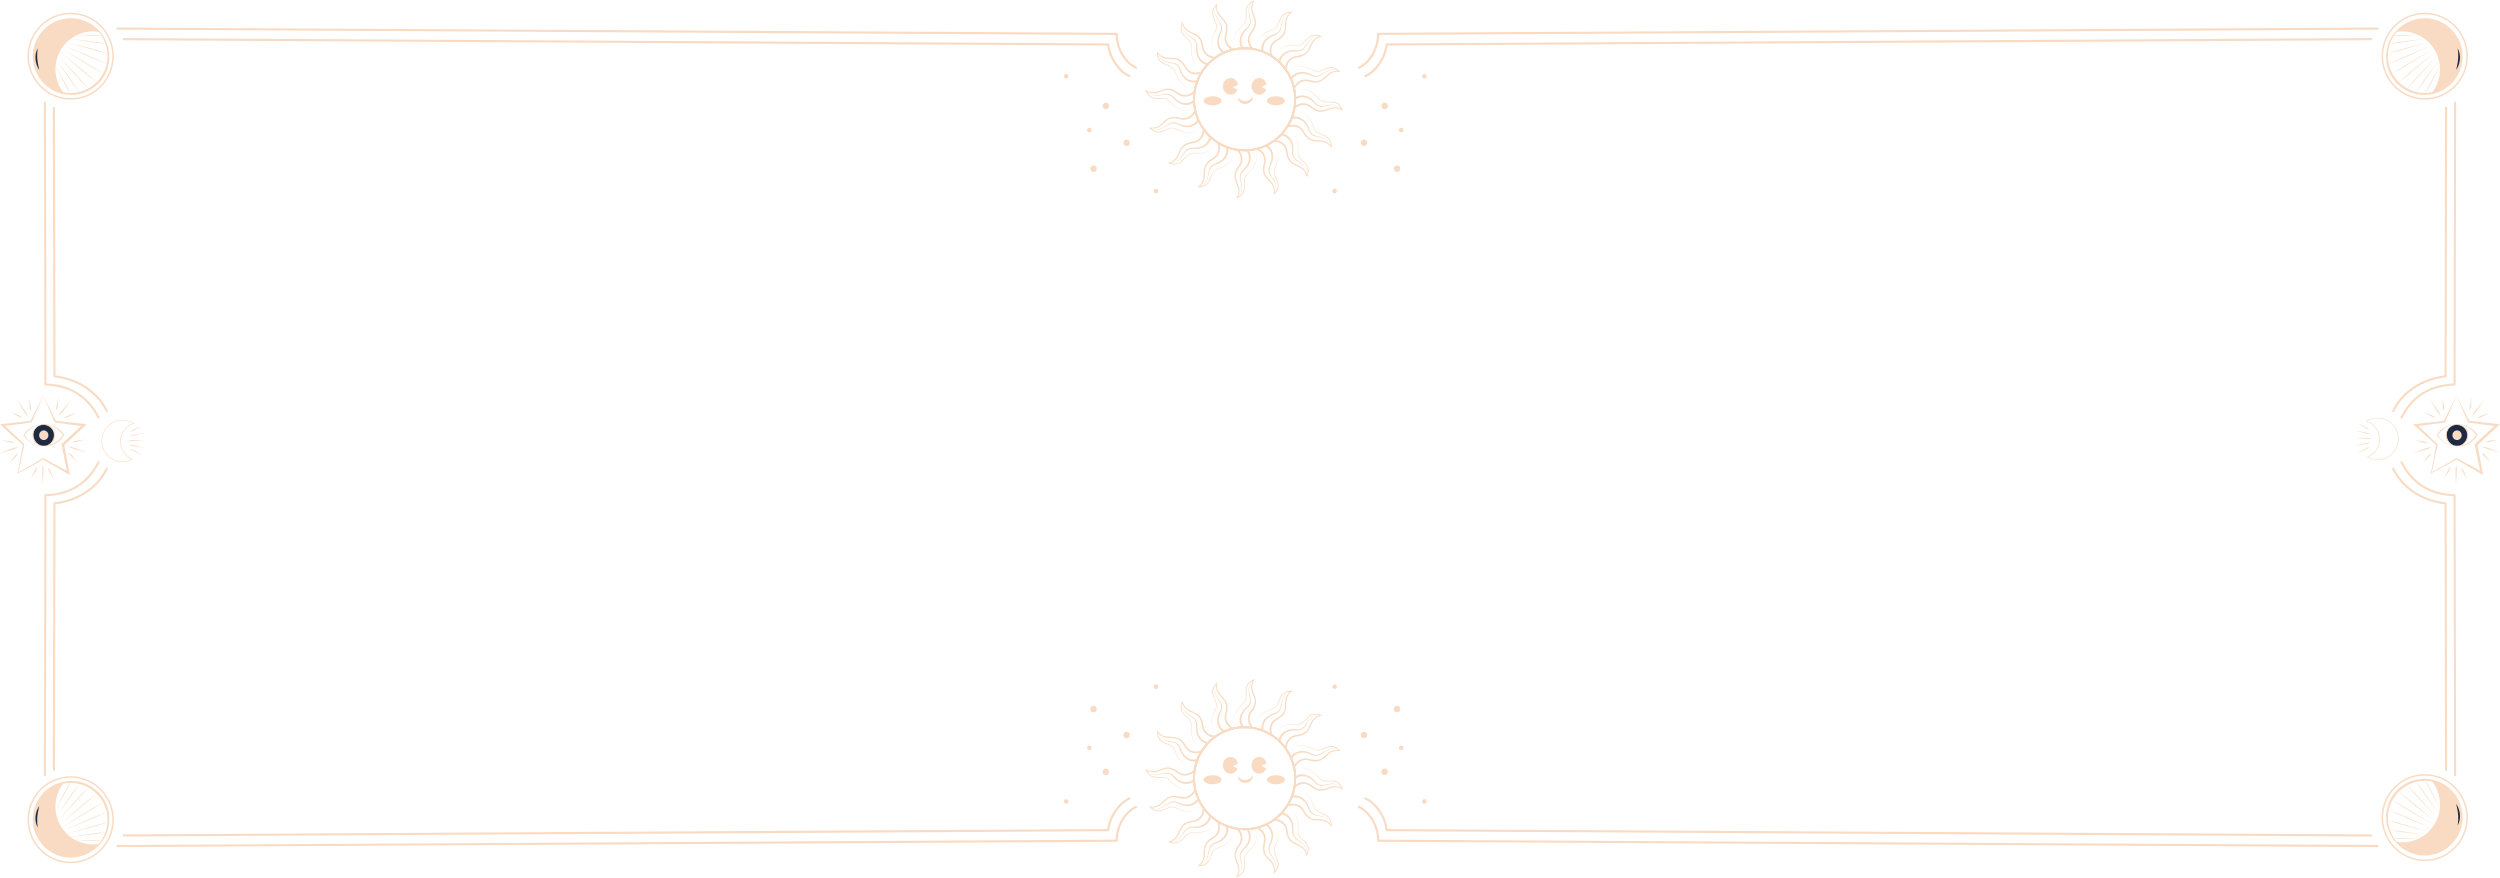 <?xml version="1.0" encoding="UTF-8"?> <svg xmlns="http://www.w3.org/2000/svg" width="1182" height="415" viewBox="0 0 1182 415" fill="none"><path d="M33.416 367C22.157 367 13 376.223 13 387.558C13 398.892 22.161 408.116 33.416 408.116C44.672 408.116 53.833 398.892 53.833 387.558C53.833 376.223 44.672 367 33.416 367ZM33.416 407.409C22.55 407.409 13.707 398.504 13.707 387.558C13.707 376.612 22.55 367.707 33.416 367.707C44.283 367.707 53.126 376.612 53.126 387.558C53.126 398.504 44.283 407.409 33.416 407.409Z" fill="#F8DBC2"></path><path d="M25.327 403.542C25.244 403.498 25.16 403.458 25.08 403.414C25.164 403.458 25.244 403.502 25.327 403.542Z" fill="#F8DBC2"></path><path d="M24.929 403.33C23.905 402.774 22.906 402.107 21.943 401.32C22.893 402.111 23.891 402.778 24.929 403.33Z" fill="#F8DBC2"></path><path d="M51.636 385.874C50.952 375.816 41.808 368.192 31.79 369.332C17.27 370.979 10.887 387.61 19.156 398.397C17.588 396.312 16.568 393.962 16.064 391.524C17.328 397.156 21.224 401.785 26.387 404.02C26.03 403.87 25.676 403.711 25.327 403.534C37.431 409.718 52.626 400.447 51.636 385.87V385.874ZM49.843 393.445C44.432 393.816 38.818 394.947 33.38 395.733C32.748 395.261 32.152 394.744 31.591 394.192C37.201 392.765 45.245 390.742 50.77 388.926C50.673 390.172 50.448 391.444 50.073 392.73C50.002 392.973 49.922 393.211 49.843 393.445ZM44.003 399.272C41.318 399.272 38.778 398.671 36.494 397.598C38.332 397.664 40.31 397.58 42.183 397.598C44.1 397.611 46.009 397.575 47.917 397.385C47.528 397.977 47.109 398.538 46.658 399.068C45.792 399.201 44.904 399.272 44.003 399.272ZM42.175 397.315C40.253 397.385 38.327 397.469 36.406 397.558C35.346 397.054 34.343 396.449 33.411 395.751C36.083 395.499 38.897 395.062 41.605 394.748C44.357 394.422 47.104 394.046 49.825 393.503C49.353 394.877 48.725 396.144 47.974 397.302C46.106 397.12 44.083 397.253 42.175 397.319V397.315ZM50.779 388.847C45.05 390.119 37.285 392.571 31.587 394.183C31.083 393.688 30.606 393.163 30.16 392.61C36.11 390.19 44.644 386.74 50.444 383.944C50.779 385.508 50.903 387.155 50.779 388.851V388.847ZM29.148 391.215C34.944 387.822 43.173 383.021 48.717 379.31C49.489 380.724 50.073 382.252 50.43 383.873C44.348 386.152 36.172 389.987 30.16 392.602C29.802 392.155 29.466 391.692 29.153 391.215H29.148ZM48.686 379.257C42.789 382.495 34.961 387.615 29.144 391.206C28.83 390.729 28.543 390.238 28.274 389.73C33.389 385.618 40.761 379.717 45.66 375.264C46.844 376.439 47.868 377.782 48.681 379.257H48.686ZM26.759 385.786C29.961 381.444 34.542 375.255 37.457 370.644C38.928 371.006 40.333 371.558 41.645 372.274C37.21 376.704 31.631 383.246 27.434 387.884C27.169 387.204 26.94 386.501 26.759 385.786ZM41.724 372.318C43.146 373.1 44.454 374.076 45.607 375.211C40.297 379.253 33.389 385.415 28.269 389.726C27.956 389.134 27.677 388.52 27.434 387.888C31.666 383.436 37.722 377.088 41.724 372.313V372.318ZM37.364 370.622C33.976 374.946 29.89 381.254 26.754 385.773C26.515 384.827 26.357 383.847 26.273 382.848C27.496 380.825 28.653 378.577 29.846 376.488C31.026 374.416 32.156 372.318 33.15 370.149C34.59 370.131 36.004 370.295 37.364 370.622ZM33.035 370.153C31.763 372.084 30.677 374.283 29.594 376.355C28.477 378.497 27.368 380.644 26.268 382.795C26.228 382.318 26.206 381.837 26.206 381.347C26.206 377.278 27.554 373.528 29.82 370.52C30.902 370.29 31.975 370.171 33.035 370.149V370.153Z" fill="#F8DBC2"></path><path d="M19.438 398.75C20.166 399.669 21.001 400.53 21.947 401.321C21.001 400.517 20.166 399.656 19.438 398.75Z" fill="#F8DBC2"></path><path d="M19.311 398.597C19.258 398.531 19.209 398.465 19.156 398.398C19.205 398.465 19.258 398.531 19.311 398.597Z" fill="#F8DBC2"></path><path d="M17.896 391.299C16.019 388.18 16.598 383.953 18.572 381.016C18.497 381.462 18.369 381.886 18.276 382.314C17.578 385.261 17.3 388.3 17.896 391.299Z" fill="#1D2A41"></path><path d="M53.837 26.558C53.837 15.223 44.676 6 33.421 6C22.166 6 13 15.219 13 26.558C13 37.897 22.161 47.115 33.416 47.115C44.672 47.115 53.833 37.892 53.833 26.558H53.837ZM53.126 26.558C53.126 37.504 44.283 46.409 33.416 46.409C22.55 46.409 13.707 37.504 13.707 26.558C13.707 15.612 22.55 6.707 33.416 6.707C44.283 6.707 53.126 15.612 53.126 26.558Z" fill="#F8DBC2"></path><path d="M25.327 10.578C25.244 10.622 25.16 10.662 25.08 10.706C25.164 10.662 25.244 10.618 25.327 10.578Z" fill="#F8DBC2"></path><path d="M24.929 10.789C23.905 11.346 22.906 12.013 21.943 12.799C22.893 12.008 23.891 11.341 24.929 10.789Z" fill="#F8DBC2"></path><path d="M25.327 10.576C25.676 10.399 26.03 10.24 26.387 10.09C21.228 12.329 17.332 16.954 16.064 22.586C16.568 20.152 17.588 17.798 19.156 15.713C10.887 26.504 17.27 43.131 31.79 44.778C41.808 45.918 50.952 38.294 51.636 28.236C52.626 13.659 37.431 4.387 25.327 10.571V10.576ZM50.073 21.389C50.448 22.679 50.673 23.947 50.77 25.192C45.245 23.377 37.201 21.354 31.591 19.927C32.152 19.375 32.748 18.858 33.38 18.385C38.818 19.167 44.427 20.302 49.843 20.674C49.922 20.912 50.002 21.146 50.073 21.389ZM46.654 15.046C47.104 15.576 47.524 16.137 47.913 16.729C46.004 16.539 44.092 16.504 42.179 16.517C40.31 16.535 38.332 16.451 36.49 16.517C38.773 15.444 41.313 14.843 43.999 14.843C44.9 14.843 45.788 14.913 46.654 15.046ZM47.97 16.817C48.721 17.975 49.344 19.242 49.821 20.616C47.1 20.073 44.357 19.697 41.6 19.37C38.893 19.057 36.079 18.615 33.406 18.368C34.338 17.67 35.341 17.065 36.401 16.561C38.323 16.649 40.249 16.733 42.17 16.804C44.074 16.87 46.102 17.003 47.97 16.822V16.817ZM50.439 30.175C44.639 27.379 36.11 23.929 30.155 21.508C30.601 20.956 31.074 20.43 31.582 19.936C37.28 21.544 45.041 24 50.775 25.272C50.899 26.968 50.775 28.616 50.439 30.179V30.175ZM30.155 21.513C36.167 24.128 44.343 27.962 50.426 30.241C50.068 31.858 49.489 33.391 48.712 34.804C43.173 31.094 34.939 26.292 29.144 22.9C29.457 22.423 29.793 21.959 30.151 21.513H30.155ZM45.66 38.85C40.761 34.398 33.389 28.496 28.274 24.384C28.539 23.876 28.83 23.386 29.144 22.909C34.961 26.5 42.789 31.619 48.686 34.857C47.868 36.333 46.848 37.675 45.664 38.85H45.66ZM27.434 26.23C31.631 30.873 37.21 37.41 41.645 41.841C40.333 42.556 38.923 43.109 37.457 43.471C34.542 38.864 29.961 32.675 26.759 28.328C26.94 27.608 27.169 26.911 27.434 26.23ZM27.434 26.226C27.682 25.594 27.96 24.985 28.269 24.388C33.384 28.7 40.293 34.862 45.607 38.903C44.454 40.039 43.146 41.015 41.724 41.797C37.722 37.022 31.666 30.674 27.434 26.221V26.226ZM33.15 43.965C32.156 41.797 31.026 39.703 29.846 37.627C28.653 35.537 27.5 33.289 26.273 31.266C26.357 30.268 26.515 29.287 26.754 28.342C29.89 32.861 33.976 39.168 37.364 43.493C36.004 43.82 34.59 43.983 33.15 43.965ZM29.824 43.594C27.558 40.586 26.211 36.836 26.211 32.768C26.211 32.282 26.237 31.8 26.273 31.319C27.372 33.47 28.481 35.617 29.599 37.759C30.681 39.831 31.768 42.031 33.04 43.961C31.98 43.939 30.906 43.82 29.824 43.59V43.594Z" fill="#F8DBC2"></path><path d="M19.438 15.368C20.166 14.449 21.001 13.588 21.947 12.797C21.001 13.601 20.166 14.462 19.438 15.368Z" fill="#F8DBC2"></path><path d="M19.311 15.516C19.258 15.582 19.209 15.648 19.156 15.714C19.205 15.648 19.258 15.582 19.311 15.516Z" fill="#F8DBC2"></path><path d="M17.896 22.82C16.019 25.939 16.598 30.166 18.572 33.104C18.497 32.657 18.369 32.233 18.276 31.805C17.578 28.859 17.3 25.82 17.896 22.82Z" fill="#1D2A41"></path><path d="M1126 386.558C1126 397.892 1135.16 407.116 1146.42 407.116C1157.68 407.116 1166.83 397.892 1166.83 386.558C1166.83 375.223 1157.67 366 1146.42 366C1135.16 366 1126 375.223 1126 386.558ZM1126.71 386.558C1126.71 375.612 1135.55 366.707 1146.42 366.707C1157.29 366.707 1166.13 375.612 1166.13 386.558C1166.13 397.504 1157.29 406.409 1146.42 406.409C1135.55 406.409 1126.71 397.504 1126.71 386.558Z" fill="#F8DBC2"></path><path d="M1154.51 402.542C1154.59 402.498 1154.68 402.458 1154.76 402.414C1154.67 402.458 1154.59 402.502 1154.51 402.542Z" fill="#F8DBC2"></path><path d="M1154.91 402.33C1155.93 401.774 1156.93 401.107 1157.89 400.32C1156.94 401.111 1155.94 401.778 1154.91 402.33Z" fill="#F8DBC2"></path><path d="M1154.51 402.542C1154.16 402.719 1153.8 402.878 1153.45 403.028C1158.61 400.788 1162.5 396.164 1163.77 390.532C1163.27 392.966 1162.25 395.32 1160.68 397.405C1168.95 386.614 1162.56 369.987 1148.04 368.34C1138.03 367.2 1128.88 374.824 1128.2 384.882C1127.21 399.459 1142.4 408.731 1154.51 402.546V402.542ZM1129.76 391.729C1129.39 390.439 1129.16 389.171 1129.06 387.925C1134.59 389.741 1142.63 391.764 1148.24 393.191C1147.68 393.743 1147.09 394.26 1146.45 394.732C1141.02 393.951 1135.41 392.815 1129.99 392.444C1129.91 392.206 1129.83 391.972 1129.76 391.729ZM1133.18 398.072C1132.73 397.542 1132.31 396.981 1131.92 396.389C1133.83 396.579 1135.74 396.614 1137.66 396.601C1139.52 396.583 1141.5 396.667 1143.34 396.601C1141.06 397.674 1138.52 398.275 1135.84 398.275C1134.93 398.275 1134.05 398.204 1133.18 398.072ZM1131.86 396.301C1131.11 395.143 1130.49 393.875 1130.01 392.502C1132.73 393.045 1135.48 393.421 1138.23 393.747C1140.94 394.061 1143.76 394.503 1146.43 394.75C1145.5 395.448 1144.49 396.053 1143.43 396.557C1141.51 396.468 1139.59 396.384 1137.66 396.314C1135.76 396.248 1133.73 396.115 1131.86 396.296V396.301ZM1129.4 382.943C1135.2 385.739 1143.72 389.189 1149.68 391.609C1149.23 392.162 1148.76 392.687 1148.25 393.182C1142.55 391.574 1134.79 389.118 1129.06 387.846C1128.94 386.15 1129.06 384.502 1129.4 382.938V382.943ZM1149.68 391.605C1143.67 388.99 1135.49 385.156 1129.41 382.877C1129.77 381.26 1130.35 379.727 1131.12 378.314C1136.66 382.024 1144.9 386.826 1150.69 390.218C1150.38 390.695 1150.04 391.159 1149.68 391.605H1149.68ZM1134.17 374.267C1139.07 378.72 1146.45 384.621 1151.56 388.734C1151.3 389.242 1151 389.732 1150.69 390.209C1144.87 386.618 1137.05 381.498 1131.15 378.261C1131.97 376.785 1132.99 375.442 1134.17 374.267H1134.17ZM1152.4 386.887C1148.2 382.245 1142.62 375.707 1138.19 371.277C1139.5 370.561 1140.91 370.009 1142.38 369.647C1145.29 374.254 1149.87 380.443 1153.08 384.789C1152.89 385.509 1152.67 386.207 1152.4 386.887ZM1152.4 386.892C1152.15 387.524 1151.87 388.133 1151.57 388.729C1146.45 384.418 1139.54 378.256 1134.23 374.214C1135.38 373.079 1136.69 372.103 1138.11 371.321C1142.11 376.096 1148.17 382.444 1152.4 386.896V386.892ZM1146.68 369.152C1147.68 371.321 1148.81 373.415 1149.99 375.491C1151.18 377.58 1152.33 379.829 1153.56 381.852C1153.48 382.85 1153.32 383.831 1153.08 384.776C1149.94 380.257 1145.86 373.949 1142.47 369.625C1143.83 369.298 1145.24 369.135 1146.68 369.152ZM1150.01 369.523C1152.28 372.531 1153.62 376.282 1153.62 380.35C1153.62 380.836 1153.6 381.317 1153.56 381.799C1152.46 379.648 1151.35 377.501 1150.24 375.358C1149.15 373.287 1148.07 371.087 1146.79 369.157C1147.85 369.179 1148.93 369.298 1150.01 369.528V369.523Z" fill="#F8DBC2"></path><path d="M1160.4 397.75C1159.67 398.669 1158.84 399.53 1157.89 400.321C1158.84 399.517 1159.67 398.656 1160.4 397.75Z" fill="#F8DBC2"></path><path d="M1160.53 397.597C1160.58 397.531 1160.63 397.465 1160.68 397.398C1160.63 397.465 1160.58 397.531 1160.53 397.597Z" fill="#F8DBC2"></path><path d="M1161.94 390.299C1163.82 387.18 1163.24 382.953 1161.27 380.016C1161.34 380.462 1161.47 380.886 1161.56 381.314C1162.26 384.261 1162.54 387.3 1161.94 390.299Z" fill="#1D2A41"></path><path d="M1146.42 47.115C1157.68 47.115 1166.83 37.892 1166.83 26.558C1166.83 15.223 1157.67 6 1146.42 6C1135.16 6 1126 15.223 1126 26.558C1126 37.892 1135.16 47.115 1146.42 47.115ZM1146.42 6.707C1157.28 6.707 1166.13 15.612 1166.13 26.558C1166.13 37.504 1157.28 46.409 1146.42 46.409C1135.55 46.409 1126.71 37.504 1126.71 26.558C1126.71 15.612 1135.55 6.707 1146.42 6.707Z" fill="#F8DBC2"></path><path d="M1154.51 10.578C1154.59 10.622 1154.68 10.662 1154.76 10.706C1154.67 10.662 1154.59 10.618 1154.51 10.578Z" fill="#F8DBC2"></path><path d="M1154.91 10.789C1155.93 11.346 1156.93 12.013 1157.89 12.799C1156.94 12.008 1155.94 11.341 1154.91 10.789Z" fill="#F8DBC2"></path><path d="M1128.2 28.239C1128.88 38.297 1138.03 45.921 1148.04 44.782C1162.56 43.134 1168.95 26.503 1160.68 15.716C1162.25 17.801 1163.27 20.151 1163.77 22.59C1162.51 16.958 1158.61 12.328 1153.45 10.093C1153.8 10.243 1154.16 10.402 1154.51 10.579C1142.4 4.395 1127.21 13.667 1128.2 28.244V28.239ZM1129.99 20.668C1135.4 20.297 1141.02 19.166 1146.45 18.38C1147.09 18.853 1147.68 19.369 1148.24 19.922C1142.63 21.348 1134.59 23.371 1129.06 25.187C1129.16 23.941 1129.39 22.669 1129.76 21.384C1129.83 21.141 1129.91 20.902 1129.99 20.668ZM1135.83 14.842C1138.52 14.842 1141.06 15.443 1143.34 16.516C1141.5 16.45 1139.52 16.534 1137.65 16.516C1135.73 16.503 1133.83 16.538 1131.92 16.728C1132.31 16.136 1132.73 15.575 1133.18 15.045C1134.04 14.912 1134.93 14.842 1135.83 14.842ZM1137.66 16.799C1139.58 16.728 1141.51 16.644 1143.43 16.556C1144.49 17.059 1145.49 17.664 1146.42 18.362C1143.75 18.614 1140.94 19.051 1138.23 19.365C1135.48 19.692 1132.73 20.067 1130.01 20.611C1130.48 19.237 1131.11 17.969 1131.86 16.812C1133.73 16.993 1135.75 16.86 1137.66 16.794V16.799ZM1129.06 25.266C1134.78 23.994 1142.55 21.543 1148.25 19.93C1148.75 20.425 1149.23 20.951 1149.67 21.503C1143.72 23.924 1135.19 27.373 1129.39 30.169C1129.06 28.606 1128.93 26.958 1129.06 25.262V25.266ZM1150.69 22.899C1144.89 26.291 1136.66 31.093 1131.12 34.803C1130.35 33.39 1129.76 31.861 1129.4 30.24C1135.49 27.961 1143.66 24.127 1149.67 21.512C1150.03 21.958 1150.37 22.422 1150.68 22.899H1150.69ZM1131.15 34.856C1137.05 31.618 1144.87 26.499 1150.69 22.908C1151 23.385 1151.29 23.875 1151.56 24.383C1146.45 28.495 1139.07 34.397 1134.17 38.849C1132.99 37.674 1131.97 36.331 1131.15 34.856H1131.15ZM1153.08 28.328C1149.87 32.67 1145.29 38.858 1142.38 43.47C1140.91 43.108 1139.5 42.555 1138.19 41.84C1142.62 37.409 1148.2 30.867 1152.4 26.229C1152.67 26.91 1152.89 27.612 1153.08 28.328ZM1138.11 41.796C1136.69 41.014 1135.38 40.038 1134.23 38.902C1139.54 34.861 1146.45 28.699 1151.57 24.387C1151.88 24.979 1152.16 25.593 1152.4 26.225C1148.17 30.677 1142.11 37.025 1138.11 41.8V41.796ZM1142.47 43.492C1145.86 39.167 1149.94 32.86 1153.08 28.341C1153.32 29.286 1153.48 30.267 1153.56 31.265C1152.34 33.288 1151.18 35.536 1149.99 37.626C1148.81 39.697 1147.68 41.796 1146.68 43.965C1145.24 43.982 1143.83 43.819 1142.47 43.492ZM1146.8 43.96C1148.07 42.03 1149.16 39.83 1150.24 37.758C1151.36 35.616 1152.47 33.469 1153.57 31.318C1153.61 31.795 1153.63 32.276 1153.63 32.767C1153.63 36.835 1152.28 40.585 1150.01 43.593C1148.93 43.823 1147.86 43.942 1146.8 43.965V43.96Z" fill="#F8DBC2"></path><path d="M1160.4 15.368C1159.67 14.449 1158.84 13.588 1157.89 12.797C1158.84 13.601 1159.67 14.462 1160.4 15.368Z" fill="#F8DBC2"></path><path d="M1160.53 15.516C1160.58 15.582 1160.63 15.648 1160.68 15.714C1160.63 15.648 1160.58 15.582 1160.53 15.516Z" fill="#F8DBC2"></path><path d="M1161.94 22.82C1163.82 25.939 1163.24 30.166 1161.27 33.104C1161.34 32.657 1161.47 32.233 1161.56 31.805C1162.26 28.859 1162.54 25.82 1161.94 22.82Z" fill="#1D2A41"></path><path d="M55.514 13C55.231 13 55 13.227 55 13.505C55 13.783 55.231 14.01 55.514 14.01L527.461 16.524C527.656 23.344 531.459 29.846 536.834 32.461C537.091 32.587 537.4 32.481 537.523 32.233C537.651 31.986 537.543 31.683 537.292 31.557C532.122 29.043 528.499 22.652 528.484 16.019C528.484 15.741 528.252 15.514 527.97 15.514L55.514 13Z" fill="#F8DBC2"></path><path d="M58.516 18C58.232 18 58 18.228 58 18.507C58 18.786 58.232 19.014 58.516 19.014L523.5 21.528C524.238 27.697 528.803 34.328 533.853 36.472C534.116 36.583 534.421 36.467 534.534 36.208C534.648 35.95 534.529 35.651 534.266 35.539C529.402 33.471 525.018 26.937 524.486 20.975C524.466 20.712 524.238 20.514 523.97 20.514L58.516 18Z" fill="#F8DBC2"></path><path d="M1124.06 13C1124.35 13 1124.58 13.227 1124.58 13.505C1124.58 13.783 1124.35 14.01 1124.06 14.01L652.117 16.524C651.922 23.344 648.119 29.846 642.744 32.461C642.487 32.587 642.179 32.481 642.055 32.233C641.927 31.986 642.035 31.683 642.287 31.557C647.456 29.043 651.079 22.652 651.095 16.019C651.095 15.741 651.326 15.514 651.608 15.514L1124.06 13Z" fill="#F8DBC2"></path><path d="M1121.06 18C1121.35 18 1121.58 18.228 1121.58 18.507C1121.58 18.786 1121.35 19.014 1121.06 19.014L656.078 21.528C655.34 27.697 650.775 34.328 645.725 36.472C645.462 36.583 645.158 36.467 645.044 36.208C644.93 35.95 645.049 35.651 645.312 35.539C650.176 33.471 654.56 26.937 655.092 20.975C655.113 20.712 655.34 20.514 655.608 20.514L1121.06 18Z" fill="#F8DBC2"></path><path d="M55.514 400.516C55.231 400.516 55 400.288 55 400.011C55 399.733 55.231 399.506 55.514 399.506L527.461 396.992C527.656 390.172 531.459 383.67 536.834 381.055C537.091 380.929 537.4 381.035 537.523 381.282C537.651 381.53 537.543 381.832 537.292 381.959C532.122 384.473 528.499 390.864 528.484 397.497C528.484 397.774 528.252 398.002 527.97 398.002L55.514 400.516Z" fill="#F8DBC2"></path><path d="M58.516 395.516C58.232 395.516 58 395.288 58 395.009C58 394.73 58.232 394.502 58.516 394.502L523.5 391.988C524.238 385.819 528.803 379.188 533.853 377.044C534.116 376.932 534.421 377.049 534.534 377.307C534.648 377.566 534.529 377.865 534.266 377.977C529.402 380.045 525.018 386.579 524.486 392.54C524.466 392.804 524.238 393.002 523.97 393.002L58.516 395.516Z" fill="#F8DBC2"></path><path d="M1124.06 400.516C1124.35 400.516 1124.58 400.288 1124.58 400.011C1124.58 399.733 1124.35 399.506 1124.06 399.506L652.117 396.992C651.922 390.172 648.119 383.67 642.744 381.055C642.487 380.929 642.179 381.035 642.055 381.282C641.927 381.53 642.035 381.832 642.287 381.959C647.456 384.473 651.079 390.864 651.095 397.497C651.095 397.774 651.326 398.002 651.608 398.002L1124.06 400.516Z" fill="#F8DBC2"></path><path d="M1121.06 395.516C1121.35 395.516 1121.58 395.288 1121.58 395.009C1121.58 394.73 1121.35 394.502 1121.06 394.502L656.078 391.988C655.34 385.819 650.775 379.188 645.725 377.044C645.462 376.932 645.158 377.049 645.044 377.307C644.93 377.566 645.049 377.865 645.312 377.977C650.176 380.045 654.56 386.579 655.092 392.54C655.113 392.804 655.34 393.002 655.608 393.002L1121.06 395.516Z" fill="#F8DBC2"></path><path d="M21.221 48C20.952 48 20.732 48.22 20.732 48.488L21.001 181.793C21.001 182.057 21.211 182.277 21.48 182.282C32.752 182.545 41.282 187.867 46.144 197.665C46.266 197.905 46.559 198.007 46.799 197.885C47.038 197.763 47.141 197.475 47.018 197.231C42.049 187.222 33.401 181.73 21.978 181.32L21.71 48.488C21.71 48.22 21.49 48 21.221 48Z" fill="#F8DBC2"></path><path d="M25.467 50.441C25.198 50.441 24.978 50.661 24.978 50.929L25.246 177.927C25.246 178.176 25.432 178.381 25.676 178.41C36.767 179.718 45.66 185.606 50.072 194.56C50.189 194.804 50.482 194.902 50.727 194.785C50.971 194.668 51.069 194.375 50.951 194.131C46.451 184.991 37.456 178.947 26.229 177.497L25.96 50.934C25.96 50.666 25.74 50.446 25.471 50.446L25.467 50.441Z" fill="#F8DBC2"></path><path d="M21.221 367C20.952 367 20.732 366.78 20.732 366.512L21.001 234.143C21.001 233.88 21.211 233.66 21.48 233.655C32.752 233.391 41.282 228.07 46.144 218.271C46.266 218.032 46.559 217.929 46.799 218.051C47.038 218.174 47.141 218.462 47.018 218.706C42.049 228.714 33.401 234.207 21.978 234.617L21.71 366.512C21.71 366.78 21.49 367 21.221 367Z" fill="#F8DBC2"></path><path d="M25.467 364.559C25.198 364.559 24.978 364.339 24.978 364.071L25.246 238.01C25.246 237.761 25.432 237.556 25.676 237.527C36.767 236.218 45.66 230.33 50.072 221.376C50.189 221.132 50.482 221.035 50.727 221.152C50.971 221.269 51.069 221.562 50.951 221.806C46.451 230.945 37.456 236.99 26.229 238.44L25.96 364.066C25.96 364.334 25.74 364.554 25.471 364.554L25.467 364.559Z" fill="#F8DBC2"></path><path d="M1160.78 48C1161.05 48 1161.27 48.22 1161.27 48.488L1161 181.793C1161 182.057 1160.79 182.277 1160.52 182.282C1149.25 182.545 1140.72 187.867 1135.85 197.665C1135.73 197.905 1135.44 198.007 1135.2 197.885C1134.96 197.763 1134.86 197.475 1134.98 197.231C1139.95 187.222 1148.6 181.73 1160.02 181.32L1160.29 48.488C1160.29 48.22 1160.51 48 1160.78 48Z" fill="#F8DBC2"></path><path d="M1156.53 50.441C1156.8 50.441 1157.02 50.661 1157.02 50.929L1156.75 177.927C1156.75 178.176 1156.57 178.381 1156.32 178.41C1145.23 179.718 1136.34 185.606 1131.93 194.56C1131.81 194.804 1131.52 194.902 1131.27 194.785C1131.03 194.668 1130.93 194.375 1131.05 194.131C1135.55 184.991 1144.54 178.947 1155.77 177.497L1156.04 50.934C1156.04 50.666 1156.26 50.446 1156.53 50.446L1156.53 50.441Z" fill="#F8DBC2"></path><path d="M1160.78 367C1161.05 367 1161.27 366.78 1161.27 366.512L1161 234.143C1161 233.88 1160.79 233.66 1160.52 233.655C1149.25 233.391 1140.72 228.07 1135.85 218.271C1135.73 218.032 1135.44 217.929 1135.2 218.051C1134.96 218.174 1134.86 218.462 1134.98 218.706C1139.95 228.714 1148.6 234.207 1160.02 234.617L1160.29 366.512C1160.29 366.78 1160.51 367 1160.78 367Z" fill="#F8DBC2"></path><path d="M1156.53 364.559C1156.8 364.559 1157.02 364.339 1157.02 364.071L1156.75 238.01C1156.75 237.761 1156.57 237.556 1156.32 237.527C1145.23 236.218 1136.34 230.33 1131.93 221.376C1131.81 221.132 1131.52 221.035 1131.27 221.152C1131.03 221.269 1130.93 221.562 1131.05 221.806C1135.55 230.945 1144.54 236.99 1155.77 238.44L1156.04 364.066C1156.04 364.334 1156.26 364.554 1156.53 364.554L1156.53 364.559Z" fill="#F8DBC2"></path><path d="M592.494 22.747C590.701 20.831 590.12 17.907 591.782 15.77C592.003 15.451 592.445 14.812 592.666 14.493C593.043 13.822 593.428 13.076 593.649 12.331C594.91 7.779 590.251 5.486 592.928 0.598L593.19 0C591.987 0.573 590.734 1.179 589.915 2.301C588.482 4.217 589.194 6.682 589.039 8.835C588.957 9.94 588.457 10.907 587.639 11.635C583.946 15.181 582.382 18.006 583.798 22.763C583.815 22.763 583.823 22.763 583.839 22.763C582.374 17.989 584.306 15.033 587.802 11.807C588.662 11.062 589.235 10.006 589.325 8.868C589.53 6.739 588.85 4.356 590.242 2.547C590.758 1.867 591.471 1.384 592.232 0.991C591.905 1.744 591.618 2.522 591.577 3.365C591.331 5.478 592.576 7.378 593.076 9.302C593.583 11.234 592.773 13.191 591.618 14.714C589.506 17.179 589.514 20.094 591.225 22.567C590.316 22.46 589.391 22.403 588.449 22.403C587.016 22.403 585.608 22.542 584.241 22.779C584.429 22.804 584.617 22.845 584.822 22.902C587.246 23.68 589.841 23.238 592.339 23.205C593.198 23.197 593.853 23.508 594.304 23.983C604.449 26.611 611.966 35.905 611.966 46.943C611.966 60.019 601.419 70.664 588.449 70.664C575.479 70.664 564.933 60.027 564.933 46.943C564.933 36.224 572.016 27.16 581.71 24.229C581.94 23.754 582.284 23.353 582.726 23.082C572.057 25.686 564.098 35.389 564.098 46.943C564.098 60.478 575.021 71.499 588.449 71.499C601.878 71.499 612.801 60.486 612.801 46.943C612.801 34.791 603.999 24.687 592.494 22.738V22.747Z" fill="#F8DBC2"></path><path d="M587.894 22.419C585.822 19.021 587.263 15.836 590.17 13.273C591.136 12.315 591.562 10.841 591.357 9.531C590.735 6.174 589.531 3.693 592.283 0.844C589.392 3.579 590.465 6.191 590.964 9.564C591.087 10.817 590.678 12.045 589.761 12.889C586.575 15.435 585.044 18.841 586.78 22.46C587.149 22.436 587.517 22.419 587.886 22.411L587.894 22.419Z" fill="#F8DBC2"></path><path d="M593.535 22.946C594.018 17.853 596.982 15.872 601.526 14.275C602.615 13.931 603.549 13.186 604.089 12.179C605.113 10.304 605.44 7.847 607.43 6.734C608.167 6.316 609.018 6.152 609.87 6.087C609.272 6.644 608.699 7.258 608.331 8.011C607.266 9.853 607.667 12.089 607.364 14.054C607.07 16.027 605.555 17.509 603.885 18.451C600.937 19.892 599.807 22.619 600.437 25.599C600.814 25.812 601.182 26.041 601.543 26.271C600.601 23.782 601.215 20.809 603.614 19.483C603.942 19.278 604.605 18.86 604.933 18.656C605.547 18.189 606.194 17.657 606.693 17.059C609.649 13.374 606.275 9.428 610.664 5.997L611.139 5.555C609.805 5.604 608.421 5.669 607.225 6.373C605.154 7.569 604.834 10.107 603.835 12.031C603.328 13.014 602.484 13.702 601.444 14.054C596.597 15.872 594.034 17.878 593.502 22.938C593.518 22.938 593.527 22.938 593.543 22.946H593.535Z" fill="#F8DBC2"></path><path d="M588.449 71.503C575.021 71.503 564.098 60.49 564.098 46.947C564.098 33.403 575.021 22.398 588.449 22.398C601.878 22.398 612.801 33.411 612.801 46.947C612.801 60.481 601.878 71.503 588.449 71.503ZM588.449 23.234C575.479 23.234 564.933 33.87 564.933 46.955C564.933 60.039 575.479 70.676 588.449 70.676C601.419 70.676 611.966 60.039 611.966 46.955C611.966 33.87 601.419 23.234 588.449 23.234Z" fill="#F8DBC2"></path><path d="M621.137 16.455C618.77 16.775 617.509 19.01 615.864 20.418C615.02 21.131 613.98 21.458 612.883 21.393C607.684 21.245 604.556 22.146 602.148 26.682C602.157 26.682 602.165 26.699 602.181 26.707C604.556 22.113 608.052 21.401 612.883 21.63C614.021 21.72 615.168 21.385 616.052 20.656C617.706 19.313 618.934 17.151 621.194 16.873C622.037 16.766 622.881 16.93 623.7 17.2C622.93 17.495 622.177 17.839 621.546 18.404C619.868 19.706 619.393 21.933 618.369 23.636C617.354 25.356 615.389 26.15 613.489 26.396C610.181 26.625 608.093 28.762 607.585 31.824C607.856 32.168 608.118 32.52 608.371 32.881C608.371 32.848 608.371 32.823 608.371 32.823C608.412 30.138 610.107 27.575 612.85 27.247C613.235 27.182 614.005 27.051 614.382 26.985C615.127 26.78 615.929 26.535 616.609 26.166C620.752 23.857 619.082 18.961 624.461 17.422L625.067 17.192C623.814 16.734 622.504 16.275 621.129 16.48L621.137 16.455Z" fill="#F8DBC2"></path><path d="M616.698 22.29C615.895 23.264 614.724 23.829 613.488 23.772C609.386 23.289 605.832 24.631 604.514 28.529C604.8 28.783 605.079 29.037 605.349 29.307C606.258 25.311 609.582 24.05 613.496 24.328C614.863 24.345 616.198 23.616 617.001 22.552C618.949 19.751 619.875 17.156 623.838 17.115C619.858 16.976 618.753 19.571 616.698 22.298V22.29Z" fill="#F8DBC2"></path><path d="M630.529 31.854C628.228 31.215 626.19 32.771 624.118 33.41C623.062 33.737 621.981 33.614 620.998 33.123C616.257 30.92 613.015 30.527 608.986 33.794C609.035 33.876 609.093 33.958 609.142 34.04C609.109 33.958 609.076 33.885 609.035 33.803C613.039 30.495 616.552 31.215 620.908 33.344C621.915 33.876 623.103 34.024 624.208 33.696C626.263 33.115 628.245 31.616 630.431 32.255C631.25 32.484 631.954 32.976 632.609 33.541C631.79 33.508 630.955 33.524 630.153 33.794C628.097 34.327 626.779 36.185 625.166 37.348C623.553 38.527 621.432 38.478 619.59 37.954C616.429 36.857 613.686 37.995 612 40.64C611.975 40.582 611.95 40.517 611.926 40.46C612.057 40.951 612.188 41.45 612.286 41.958C612.319 41.892 612.343 41.843 612.343 41.843C613.441 39.395 616.012 37.708 618.665 38.494C619.041 38.584 619.803 38.765 620.18 38.855C620.941 38.961 621.776 39.051 622.554 38.986C627.27 38.503 627.672 33.344 633.223 34.056L633.87 34.089C632.904 33.172 631.88 32.23 630.538 31.878L630.529 31.854Z" fill="#F8DBC2"></path><path d="M588.449 71.503C575.021 71.503 564.098 60.49 564.098 46.947C564.098 33.403 575.021 22.398 588.449 22.398C601.878 22.398 612.801 33.411 612.801 46.947C612.801 60.481 601.878 71.503 588.449 71.503ZM588.449 23.234C575.479 23.234 564.933 33.87 564.933 46.955C564.933 60.039 575.479 70.676 588.449 70.676C601.419 70.676 611.966 60.039 611.966 46.955C611.966 33.87 601.419 23.234 588.449 23.234Z" fill="#F8DBC2"></path><path d="M547.436 25.5C548.967 29.152 551.718 29.029 555.051 29.774C556.336 30.11 557.524 31.076 558.023 32.337C559.301 36.21 561.855 38.879 566.195 37.913C566.875 37.782 567.071 38.814 566.383 38.937C561.651 39.788 558.719 36.873 557.516 32.558C557.098 31.387 556.132 30.519 554.928 30.143C551.628 29.275 548.812 29.226 547.428 25.5H547.436Z" fill="#F8DBC2"></path><path d="M575.202 26.373C575.202 26.373 575.227 26.357 575.235 26.357C571.951 22.369 572.672 18.864 574.785 14.525C575.317 13.518 575.456 12.33 575.137 11.225C574.555 9.17 573.049 7.196 573.687 5.002C573.917 4.183 574.408 3.471 574.973 2.824C574.94 3.643 574.965 4.478 575.227 5.28C575.767 7.336 577.626 8.646 578.78 10.259C579.959 11.872 579.918 13.992 579.394 15.835C578.322 18.93 579.394 21.624 581.925 23.311C582.326 23.196 582.735 23.098 583.145 23C580.77 21.869 579.165 19.356 579.927 16.752C580.017 16.375 580.197 15.614 580.287 15.237C580.393 14.476 580.483 13.64 580.41 12.863C579.918 8.146 574.76 7.753 575.464 2.202L575.497 1.555C574.588 2.529 573.638 3.553 573.286 4.887C572.647 7.188 574.211 9.227 574.85 11.29C575.178 12.347 575.063 13.428 574.572 14.41C572.385 19.127 571.984 22.361 575.202 26.357V26.373Z" fill="#F8DBC2"></path><path d="M576.994 14.807C574.939 18.369 574.767 22.136 577.788 24.878C578.124 24.715 578.459 24.559 578.803 24.412C575.561 22.005 575.733 18.475 577.51 15.012C578.058 13.767 577.919 12.244 577.248 11.09C575.438 8.191 573.416 6.324 574.947 2.664C573.26 6.267 575.209 8.306 576.896 11.262C577.469 12.383 577.534 13.677 576.994 14.799V14.807Z" fill="#F8DBC2"></path><path d="M568.412 33.018C568.412 33.018 568.429 32.993 568.437 32.985C563.917 30.618 563.205 27.13 563.426 22.332C563.516 21.194 563.18 20.047 562.443 19.163C561.092 17.509 558.939 16.281 558.652 14.021C558.546 13.178 558.709 12.334 558.971 11.515C559.266 12.285 559.61 13.039 560.175 13.669C561.485 15.348 563.704 15.814 565.407 16.838C567.127 17.853 567.929 19.818 568.175 21.718C568.404 24.985 570.492 27.057 573.489 27.597C573.825 27.335 574.169 27.073 574.521 26.827C571.868 26.754 569.354 25.067 569.035 22.357C568.969 21.972 568.83 21.202 568.764 20.825C568.56 20.08 568.314 19.278 567.946 18.598C565.636 14.463 560.74 16.134 559.192 10.762L558.963 10.156C558.513 11.409 558.046 12.719 558.251 14.095C558.578 16.461 560.814 17.714 562.222 19.36C562.943 20.203 563.262 21.243 563.196 22.34C563.057 27.507 563.95 30.635 568.42 33.026L568.412 33.018Z" fill="#F8DBC2"></path><path d="M565.58 21.739C565.106 25.809 566.424 29.33 570.256 30.673C570.502 30.394 570.755 30.116 571.017 29.854C567.103 28.912 565.867 25.612 566.137 21.739C566.154 20.372 565.417 19.037 564.352 18.243C561.552 16.294 558.948 15.377 558.907 11.414C558.776 15.393 561.372 16.491 564.098 18.546C565.073 19.348 565.638 20.519 565.58 21.756V21.739Z" fill="#F8DBC2"></path><path d="M588.449 71.511C575.021 71.511 564.098 60.498 564.098 46.954C564.098 33.411 575.021 22.406 588.449 22.406C601.878 22.406 612.801 33.419 612.801 46.954C612.801 60.489 601.878 71.511 588.449 71.511ZM588.449 23.241C575.479 23.241 564.933 33.878 564.933 46.962C564.933 60.047 575.479 70.684 588.449 70.684C601.419 70.684 611.966 60.047 611.966 46.962C611.966 33.878 601.419 23.241 588.449 23.241Z" fill="#F8DBC2"></path><path d="M597.422 24.138C596.808 20.151 599.404 17.76 603.105 16.548C604.374 16.048 605.34 14.869 605.676 13.575C606.429 10.243 606.307 7.492 609.958 5.969C606.225 7.344 606.176 10.161 605.299 13.461C604.923 14.665 604.055 15.631 602.884 16.04C598.929 17.129 596.161 19.684 596.366 23.745C596.718 23.868 597.07 23.999 597.414 24.138H597.422Z" fill="#F8DBC2"></path><path d="M624.143 35.453C623.021 36.026 621.719 36.083 620.605 35.543C617.002 33.463 613.195 33.299 610.436 36.419C610.599 36.763 610.755 37.115 610.902 37.467C613.318 34.102 616.888 34.249 620.392 36.059C621.637 36.607 623.16 36.468 624.314 35.805C627.213 34.004 629.088 31.981 632.74 33.512C629.137 31.817 627.098 33.766 624.134 35.453H624.143Z" fill="#F8DBC2"></path><path d="M567.881 60.072C567.914 60.154 567.955 60.235 567.987 60.309C564.016 63.658 560.495 62.962 556.123 60.882C555.107 60.358 553.92 60.227 552.823 60.563C550.776 61.161 548.811 62.684 546.616 62.069C545.797 61.848 545.085 61.365 544.43 60.8C545.249 60.825 546.084 60.8 546.878 60.522C548.934 59.965 550.227 58.098 551.832 56.927C553.429 55.74 555.55 55.756 557.4 56.272C560.577 57.337 563.304 56.174 564.958 53.521C564.982 53.578 565.007 53.636 565.031 53.701C564.892 53.21 564.769 52.71 564.655 52.211C564.622 52.285 564.598 52.334 564.598 52.334C563.525 54.79 560.97 56.502 558.309 55.74C557.932 55.65 557.171 55.478 556.794 55.396C556.025 55.298 555.197 55.216 554.42 55.29C549.711 55.814 549.359 60.98 543.8 60.325L543.145 60.301C544.127 61.202 545.159 62.143 546.502 62.479C548.811 63.093 550.833 61.521 552.897 60.858C553.953 60.522 555.034 60.628 556.025 61.111C560.79 63.265 564.033 63.633 568.028 60.325C567.979 60.243 567.922 60.162 567.873 60.08L567.881 60.072Z" fill="#F8DBC2"></path><path d="M566.088 56.657C563.705 60.047 560.135 59.932 556.614 58.155C555.361 57.615 553.847 57.77 552.7 58.442C549.818 60.268 547.959 62.315 544.291 60.808C547.91 62.47 549.933 60.505 552.872 58.785C553.986 58.204 555.288 58.13 556.409 58.663C560.029 60.71 563.844 60.833 566.563 57.688C566.399 57.344 566.235 57.001 566.088 56.648V56.657Z" fill="#F8DBC2"></path><path d="M574.905 67.35C572.58 71.96 569.083 72.706 564.252 72.525C563.114 72.444 561.968 72.796 561.092 73.533C559.446 74.892 558.242 77.062 555.982 77.365C555.139 77.479 554.296 77.324 553.469 77.062C554.23 76.767 554.983 76.407 555.614 75.842C557.276 74.523 557.735 72.296 558.742 70.577C559.741 68.849 561.698 68.03 563.597 67.776C566.905 67.514 568.969 65.361 569.452 62.298C569.182 61.955 568.911 61.602 568.658 61.242C568.658 61.275 568.658 61.3 568.658 61.3C568.649 63.985 566.971 66.564 564.228 66.917C563.843 66.982 563.081 67.129 562.697 67.195C561.952 67.408 561.157 67.653 560.478 68.03C556.359 70.372 558.07 75.26 552.715 76.849L552.109 77.086C553.362 77.528 554.68 77.979 556.056 77.766C558.422 77.422 559.659 75.17 561.288 73.754C562.123 73.033 563.163 72.697 564.261 72.755C569.46 72.853 572.58 71.919 574.946 67.367C574.938 67.367 574.922 67.35 574.913 67.35H574.905Z" fill="#F8DBC2"></path><path d="M571.721 64.773C570.845 68.777 567.537 70.063 563.623 69.826C562.256 69.826 560.921 70.562 560.143 71.643C558.219 74.46 557.319 77.072 553.355 77.138C557.335 77.236 558.416 74.632 560.438 71.889C561.232 70.915 562.395 70.333 563.64 70.382C567.75 70.825 571.279 69.457 572.565 65.543C572.278 65.297 572 65.035 571.721 64.773Z" fill="#F8DBC2"></path><path d="M583.593 71.016C583.159 76.109 580.211 78.115 575.691 79.761C574.61 80.113 573.677 80.874 573.145 81.882C572.138 83.765 571.835 86.23 569.861 87.359C569.124 87.785 568.281 87.957 567.421 88.031C568.019 87.466 568.584 86.852 568.944 86.09C569.992 84.24 569.566 82.004 569.853 80.039C570.131 78.066 571.63 76.567 573.292 75.609C576.223 74.136 577.329 71.409 576.674 68.437C576.297 68.224 575.929 68.003 575.56 67.773C576.526 70.246 575.937 73.227 573.554 74.578C573.227 74.782 572.571 75.208 572.244 75.413C571.638 75.888 570.991 76.42 570.5 77.026C567.577 80.743 570.991 84.649 566.635 88.121L566.16 88.571C567.487 88.506 568.879 88.432 570.066 87.712C572.129 86.5 572.424 83.953 573.398 82.021C573.898 81.038 574.733 80.342 575.773 79.974C580.604 78.107 583.142 76.084 583.634 71.016C583.617 71.016 583.609 71.016 583.593 71.016Z" fill="#F8DBC2"></path><path d="M579.698 69.859C580.345 73.839 577.774 76.254 574.089 77.499C572.828 78.015 571.87 79.202 571.551 80.496C570.83 83.837 570.986 86.588 567.342 88.144C571.059 86.735 571.084 83.91 571.927 80.61C572.296 79.407 573.155 78.432 574.318 78.007C578.265 76.877 581.008 74.297 580.762 70.244C580.41 70.121 580.058 69.999 579.706 69.859H579.698Z" fill="#F8DBC2"></path><path d="M593.493 70.977C595.106 75.832 593.19 78.837 589.686 82.137C588.826 82.89 588.277 83.955 588.187 85.093C588.007 87.222 588.703 89.605 587.336 91.422C586.828 92.102 586.124 92.593 585.362 93.003C585.69 92.249 585.96 91.463 585.993 90.62C586.222 88.507 584.953 86.616 584.437 84.7C583.913 82.776 584.699 80.811 585.846 79.271C587.942 76.782 587.901 73.859 586.157 71.402C585.731 71.361 585.313 71.312 584.904 71.255C586.714 73.155 587.319 76.07 585.682 78.223C585.461 78.542 585.027 79.189 584.806 79.509C584.437 80.188 584.052 80.933 583.848 81.678C582.628 86.248 587.311 88.491 584.683 93.404L584.421 94.002C585.616 93.42 586.861 92.798 587.672 91.668C589.088 89.744 588.351 87.287 588.49 85.126C588.564 84.02 589.055 83.054 589.866 82.309C593.567 78.69 595.098 75.824 593.542 70.977C593.526 70.977 593.518 70.977 593.501 70.985L593.493 70.977Z" fill="#F8DBC2"></path><path d="M589.474 71.48C591.619 74.87 590.211 78.096 587.32 80.691C586.362 81.666 585.953 83.131 586.166 84.45C586.821 87.799 588.049 90.271 585.322 93.145C588.18 90.378 587.083 87.782 586.559 84.417C586.419 83.164 586.829 81.928 587.73 81.076C590.907 78.48 592.405 75.041 590.587 71.414C590.219 71.447 589.85 71.471 589.474 71.488V71.48Z" fill="#F8DBC2"></path><path d="M602.09 67.281C602.09 67.281 602.074 67.298 602.057 67.306C605.414 71.228 604.759 74.741 602.729 79.129C602.213 80.145 602.098 81.34 602.442 82.429C603.064 84.468 604.604 86.425 604.014 88.62C603.801 89.438 603.326 90.159 602.77 90.822C602.786 90.003 602.753 89.168 602.467 88.374C601.893 86.327 600.01 85.049 598.815 83.461C597.603 81.873 597.603 79.752 598.094 77.901C599.101 74.782 597.979 72.112 595.425 70.475C595.024 70.597 594.622 70.704 594.213 70.81C596.604 71.891 598.266 74.38 597.545 76.992C597.464 77.369 597.3 78.139 597.218 78.515C597.128 79.285 597.054 80.112 597.136 80.89C597.717 85.59 602.884 85.893 602.286 91.453L602.27 92.108C603.163 91.117 604.088 90.077 604.415 88.726C605.005 86.409 603.408 84.403 602.729 82.356C602.385 81.308 602.475 80.219 602.95 79.228C605.038 74.471 605.382 71.228 602.09 67.298V67.281Z" fill="#F8DBC2"></path><path d="M600.519 78.876C602.501 75.273 602.599 71.498 599.528 68.812C599.201 68.984 598.865 69.148 598.529 69.304C601.821 71.654 601.723 75.175 600.003 78.679C599.479 79.94 599.643 81.455 600.339 82.593C602.198 85.459 604.261 87.285 602.804 90.97C604.425 87.334 602.435 85.336 600.691 82.405C600.093 81.291 600.011 79.998 600.527 78.876H600.519Z" fill="#F8DBC2"></path><path d="M618.688 79.892C618.385 77.517 616.158 76.248 614.774 74.586C614.062 73.743 613.751 72.695 613.825 71.597C614.013 66.373 613.129 63.237 608.56 60.789C608.51 60.855 608.461 60.92 608.42 60.986C608.47 60.937 608.519 60.879 608.568 60.83C613.17 63.237 613.866 66.758 613.595 71.597C613.497 72.736 613.825 73.882 614.545 74.774C615.88 76.445 618.025 77.689 618.287 79.949C618.394 80.793 618.213 81.636 617.943 82.455C617.657 81.685 617.313 80.924 616.756 80.293C615.462 78.606 613.243 78.107 611.548 77.075C609.837 76.044 609.059 74.07 608.83 72.171C608.617 68.863 606.545 66.783 603.508 66.234C603.172 66.496 602.836 66.758 602.492 67.004C605.153 67.086 607.675 68.797 607.978 71.524C608.044 71.909 608.167 72.678 608.232 73.063C608.429 73.808 608.666 74.611 609.035 75.299C611.303 79.458 616.216 77.829 617.714 83.216L617.935 83.831C618.402 82.586 618.877 81.276 618.68 79.9L618.688 79.892Z" fill="#F8DBC2"></path><path d="M612.884 75.405C611.918 74.595 611.361 73.416 611.435 72.179C611.95 68.069 610.632 64.499 606.726 63.164C606.481 63.451 606.227 63.729 605.965 63.999C609.961 64.941 611.189 68.273 610.886 72.187C610.861 73.555 611.574 74.898 612.638 75.7C615.422 77.674 618.018 78.623 618.018 82.578C618.19 78.607 615.602 77.477 612.892 75.397L612.884 75.405Z" fill="#F8DBC2"></path><path d="M628.875 66.066C627.704 63.986 625.157 63.642 623.25 62.635C622.275 62.119 621.587 61.268 621.243 60.228C619.442 55.307 617.428 52.727 612.245 52.195C612.204 52.376 612.163 52.556 612.122 52.736C612.187 52.572 612.253 52.4 612.318 52.236C617.493 52.727 619.458 55.724 621.031 60.31C621.366 61.399 622.103 62.34 623.11 62.889C624.977 63.929 627.434 64.273 628.531 66.271C628.94 67.016 629.096 67.859 629.153 68.719C628.596 68.113 627.999 67.54 627.237 67.163C625.403 66.082 623.159 66.467 621.203 66.148C619.229 65.837 617.763 64.306 616.838 62.635C615.397 59.638 612.621 58.484 609.584 59.163C609.371 59.54 609.141 59.917 608.912 60.277C608.953 60.261 608.978 60.252 608.978 60.252C611.483 59.294 614.496 59.925 615.815 62.357C616.019 62.684 616.429 63.356 616.625 63.683C617.092 64.297 617.616 64.953 618.206 65.452C621.866 68.441 625.837 65.1 629.235 69.513L629.677 69.996C629.636 68.662 629.587 67.27 628.891 66.074L628.875 66.066Z" fill="#F8DBC2"></path><path d="M621.809 64.094C620.614 63.702 619.656 62.825 619.246 61.654C618.174 57.634 615.586 54.817 611.427 55.079C611.304 55.44 611.165 55.8 611.025 56.152C615.119 55.481 617.535 58.109 618.739 61.867C619.23 63.136 620.401 64.119 621.686 64.463C625.011 65.241 627.77 65.143 629.26 68.811C627.918 65.069 625.101 64.995 621.809 64.094Z" fill="#F8DBC2"></path><path d="M632.871 49.077C630.987 47.603 628.506 48.258 626.353 48.062C625.256 47.956 624.298 47.431 623.577 46.605C620.081 42.797 617.272 41.184 612.4 42.568C612.4 42.584 612.4 42.592 612.4 42.609C617.281 41.167 620.22 43.174 623.397 46.768C624.126 47.644 625.166 48.234 626.304 48.357C628.425 48.602 630.824 47.98 632.601 49.405C633.264 49.929 633.739 50.658 634.115 51.427C633.37 51.083 632.592 50.78 631.749 50.723C629.645 50.428 627.72 51.64 625.788 52.09C623.847 52.557 621.907 51.706 620.408 50.51C618.001 48.357 615.102 48.291 612.597 49.921C612.581 50.076 612.548 50.232 612.531 50.396C612.54 50.527 612.556 50.666 612.564 50.797C612.564 50.879 612.564 50.961 612.564 51.042C614.513 49.429 617.321 48.995 619.36 50.649C619.671 50.879 620.31 51.337 620.621 51.566C621.285 51.959 622.021 52.361 622.758 52.598C627.286 53.957 629.677 49.347 634.5 52.123L635.09 52.402C634.541 51.19 633.96 49.921 632.854 49.077H632.871Z" fill="#F8DBC2"></path><path d="M625.541 50.08C624.288 50.194 623.06 49.768 622.225 48.851C619.727 45.674 616.37 44.118 612.768 45.748C612.784 46.116 612.792 46.477 612.792 46.845C616.174 44.88 619.318 46.346 621.832 49.244C622.782 50.219 624.247 50.653 625.566 50.464C628.931 49.867 631.42 48.688 634.245 51.463C631.535 48.556 628.915 49.605 625.533 50.071L625.541 50.08Z" fill="#F8DBC2"></path><path d="M564.114 47.645C560.634 49.946 557.343 48.513 554.723 45.549C553.756 44.583 552.291 44.166 550.981 44.37C547.623 45.001 545.142 46.204 542.293 43.453C545.036 46.335 547.64 45.263 551.013 44.755C552.266 44.624 553.494 45.042 554.338 45.95C556.95 49.201 560.462 50.732 564.172 48.8C564.147 48.415 564.123 48.038 564.114 47.654V47.645Z" fill="#F8DBC2"></path><path d="M564.466 51.192C564.475 51.388 564.483 51.577 564.491 51.773C559.562 53.411 556.549 51.462 553.257 47.908C552.512 47.049 551.456 46.484 550.309 46.385C548.18 46.181 545.797 46.86 543.988 45.476C543.308 44.969 542.825 44.248 542.424 43.487C543.177 43.814 543.963 44.101 544.807 44.142C546.919 44.387 548.819 43.135 550.735 42.635C552.659 42.119 554.624 42.93 556.147 44.093C558.677 46.254 561.683 46.189 564.188 44.338C564.188 44.428 564.188 44.518 564.196 44.617C564.245 44.076 564.319 43.536 564.401 43.004C564.344 43.061 564.303 43.102 564.303 43.102C562.395 44.993 559.382 45.632 557.204 43.937C556.884 43.716 556.246 43.274 555.926 43.053C555.255 42.676 554.51 42.291 553.765 42.07C549.212 40.817 546.927 45.476 542.039 42.807L541.441 42.545C542.015 43.749 542.629 45.002 543.75 45.812C545.666 47.245 548.131 46.533 550.285 46.68C551.39 46.762 552.356 47.261 553.093 48.08C556.729 51.855 559.611 53.394 564.573 51.798C564.532 51.601 564.499 51.405 564.466 51.208V51.192Z" fill="#F8DBC2"></path><path d="M564.736 41.408C564.67 41.58 564.605 41.752 564.539 41.924C559.364 41.482 557.366 38.501 555.745 33.932C555.401 32.843 554.656 31.91 553.641 31.37C551.766 30.346 549.309 30.027 548.187 28.037C547.77 27.3 547.606 26.448 547.54 25.597C548.097 26.195 548.711 26.768 549.465 27.136C551.307 28.193 553.542 27.791 555.508 28.094C557.481 28.389 558.963 29.904 559.905 31.566C561.378 34.555 564.162 35.676 567.192 34.972C567.405 34.587 567.626 34.219 567.855 33.851C567.814 33.867 567.79 33.875 567.79 33.875C565.292 34.858 562.271 34.252 560.936 31.836C560.732 31.509 560.314 30.846 560.109 30.518C559.643 29.904 559.11 29.257 558.513 28.766C554.82 25.81 550.881 29.192 547.442 24.811L547 24.336C547.049 25.671 547.123 27.054 547.827 28.25C549.022 30.322 551.569 30.641 553.485 31.632C554.468 32.139 555.155 32.983 555.508 34.023C557.35 38.927 559.389 41.482 564.58 41.965C564.621 41.777 564.662 41.597 564.703 41.416L564.736 41.408Z" fill="#F8DBC2"></path><path fill-rule="evenodd" clip-rule="evenodd" d="M573.317 49.798C575.651 49.798 577.551 48.84 577.551 47.66C577.551 46.481 575.651 45.523 573.317 45.523C570.984 45.523 569.084 46.481 569.084 47.66C569.084 48.84 570.984 49.798 573.317 49.798Z" fill="#F8DBC2"></path><path d="M585.256 45.86C586.509 47.727 588.875 48.431 590.75 47.186C591.331 46.81 591.823 46.228 592.298 45.508C592.601 50.151 585.362 50.511 585.256 45.868V45.86Z" fill="#F8DBC2"></path><path fill-rule="evenodd" clip-rule="evenodd" d="M603.229 49.798C605.563 49.798 607.463 48.84 607.463 47.66C607.463 46.481 605.563 45.523 603.229 45.523C600.896 45.523 598.996 46.481 598.996 47.66C598.996 48.84 600.896 49.798 603.229 49.798Z" fill="#F8DBC2"></path><path fill-rule="evenodd" clip-rule="evenodd" d="M582.915 41.248L585.314 40.02C584.97 38.226 583.513 36.867 581.785 36.867C579.795 36.867 578.174 38.652 578.174 40.83C578.174 43.008 579.795 44.793 581.785 44.793C583.25 44.793 584.52 43.819 585.076 42.435L582.915 41.24V41.248Z" fill="#F8DBC2"></path><path fill-rule="evenodd" clip-rule="evenodd" d="M596.45 41.1L598.824 39.88C598.431 38.153 597.015 36.867 595.328 36.867C593.338 36.867 591.717 38.652 591.717 40.83C591.717 43.008 593.338 44.793 595.328 44.793C596.834 44.793 598.136 43.77 598.669 42.312L596.45 41.084V41.1Z" fill="#F8DBC2"></path><path d="M532.649 69.032C533.499 69.032 534.188 68.343 534.188 67.493C534.188 66.642 533.499 65.953 532.649 65.953C531.799 65.953 531.109 66.642 531.109 67.493C531.109 68.343 531.799 69.032 532.649 69.032Z" fill="#F8DBC2"></path><path d="M504.089 37.162C504.69 37.162 505.178 36.675 505.178 36.073C505.178 35.472 504.69 34.984 504.089 34.984C503.488 34.984 503 35.472 503 36.073C503 36.675 503.488 37.162 504.089 37.162Z" fill="#F8DBC2"></path><path d="M546.536 91.428C547.138 91.428 547.625 90.941 547.625 90.339C547.625 89.738 547.138 89.25 546.536 89.25C545.935 89.25 545.447 89.738 545.447 90.339C545.447 90.941 545.935 91.428 546.536 91.428Z" fill="#F8DBC2"></path><path d="M515.054 62.553C515.655 62.553 516.143 62.066 516.143 61.464C516.143 60.863 515.655 60.375 515.054 60.375C514.452 60.375 513.965 60.863 513.965 61.464C513.965 62.066 514.452 62.553 515.054 62.553Z" fill="#F8DBC2"></path><path d="M522.856 51.626C523.706 51.626 524.395 50.936 524.395 50.086C524.395 49.236 523.706 48.547 522.856 48.547C522.006 48.547 521.316 49.236 521.316 50.086C521.316 50.936 522.006 51.626 522.856 51.626Z" fill="#F8DBC2"></path><path d="M517.026 81.305C517.876 81.305 518.565 80.616 518.565 79.766C518.565 78.916 517.876 78.227 517.026 78.227C516.176 78.227 515.486 78.916 515.486 79.766C515.486 80.616 516.176 81.305 517.026 81.305Z" fill="#F8DBC2"></path><path d="M644.893 69.032C645.743 69.032 646.432 68.343 646.432 67.493C646.432 66.642 645.743 65.953 644.893 65.953C644.043 65.953 643.354 66.642 643.354 67.493C643.354 68.343 644.043 69.032 644.893 69.032Z" fill="#F8DBC2"></path><path d="M673.452 37.162C674.054 37.162 674.541 36.675 674.541 36.073C674.541 35.472 674.054 34.984 673.452 34.984C672.851 34.984 672.363 35.472 672.363 36.073C672.363 36.675 672.851 37.162 673.452 37.162Z" fill="#F8DBC2"></path><path d="M631.005 91.428C631.606 91.428 632.094 90.941 632.094 90.339C632.094 89.738 631.606 89.25 631.005 89.25C630.404 89.25 629.916 89.738 629.916 90.339C629.916 90.941 630.404 91.428 631.005 91.428Z" fill="#F8DBC2"></path><path d="M662.487 62.553C663.089 62.553 663.576 62.066 663.576 61.464C663.576 60.863 663.089 60.375 662.487 60.375C661.886 60.375 661.398 60.863 661.398 61.464C661.398 62.066 661.886 62.553 662.487 62.553Z" fill="#F8DBC2"></path><path d="M654.684 51.626C655.534 51.626 656.223 50.936 656.223 50.086C656.223 49.236 655.534 48.547 654.684 48.547C653.834 48.547 653.145 49.236 653.145 50.086C653.145 50.936 653.834 51.626 654.684 51.626Z" fill="#F8DBC2"></path><path d="M660.516 81.305C661.366 81.305 662.055 80.616 662.055 79.766C662.055 78.916 661.366 78.227 660.516 78.227C659.666 78.227 658.977 78.916 658.977 79.766C658.977 80.616 659.666 81.305 660.516 81.305Z" fill="#F8DBC2"></path><path d="M592.494 343.747C590.701 341.831 590.12 338.907 591.782 336.77C592.003 336.451 592.445 335.812 592.666 335.493C593.043 334.822 593.428 334.076 593.649 333.331C594.91 328.779 590.251 326.486 592.928 321.598L593.19 321C591.987 321.573 590.734 322.179 589.915 323.301C588.482 325.217 589.194 327.682 589.039 329.835C588.957 330.94 588.457 331.907 587.639 332.635C583.946 336.181 582.382 339.006 583.798 343.763C583.815 343.763 583.823 343.763 583.839 343.763C582.374 338.989 584.306 336.033 587.802 332.807C588.662 332.062 589.235 331.006 589.325 329.868C589.53 327.739 588.85 325.356 590.242 323.547C590.758 322.867 591.471 322.384 592.232 321.991C591.905 322.744 591.618 323.522 591.577 324.365C591.331 326.478 592.576 328.378 593.076 330.302C593.583 332.234 592.773 334.191 591.618 335.714C589.506 338.179 589.514 341.094 591.225 343.567C590.316 343.46 589.391 343.403 588.449 343.403C587.016 343.403 585.608 343.542 584.241 343.779C584.429 343.804 584.617 343.845 584.822 343.902C587.246 344.68 589.841 344.238 592.339 344.205C593.198 344.197 593.853 344.508 594.304 344.983C604.449 347.611 611.966 356.905 611.966 367.943C611.966 381.019 601.419 391.664 588.449 391.664C575.479 391.664 564.933 381.027 564.933 367.943C564.933 357.224 572.016 348.16 581.71 345.229C581.94 344.754 582.284 344.353 582.726 344.082C572.057 346.686 564.098 356.389 564.098 367.943C564.098 381.478 575.021 392.499 588.449 392.499C601.878 392.499 612.801 381.486 612.801 367.943C612.801 355.791 603.999 345.687 592.494 343.739V343.747Z" fill="#F8DBC2"></path><path d="M587.894 343.42C585.822 340.021 587.263 336.836 590.17 334.273C591.136 333.315 591.562 331.841 591.357 330.531C590.735 327.174 589.531 324.693 592.283 321.844C589.392 324.579 590.465 327.191 590.964 330.564C591.087 331.817 590.678 333.045 589.761 333.889C586.575 336.435 585.044 339.841 586.78 343.46C587.149 343.436 587.517 343.42 587.886 343.411L587.894 343.42Z" fill="#F8DBC2"></path><path d="M593.535 343.946C594.018 338.853 596.982 336.872 601.526 335.275C602.615 334.931 603.549 334.186 604.089 333.179C605.113 331.304 605.44 328.847 607.43 327.734C608.167 327.316 609.018 327.152 609.87 327.087C609.272 327.644 608.699 328.258 608.331 329.011C607.266 330.853 607.667 333.089 607.364 335.054C607.07 337.027 605.555 338.509 603.885 339.451C600.937 340.892 599.807 343.619 600.437 346.599C600.814 346.812 601.182 347.041 601.543 347.271C600.601 344.782 601.215 341.809 603.614 340.483C603.942 340.278 604.605 339.86 604.933 339.656C605.547 339.189 606.194 338.657 606.693 338.059C609.649 334.374 606.275 330.428 610.664 326.997L611.139 326.555C609.805 326.604 608.421 326.669 607.225 327.374C605.154 328.569 604.834 331.107 603.835 333.032C603.328 334.014 602.484 334.702 601.444 335.054C596.597 336.872 594.034 338.878 593.502 343.938C593.518 343.938 593.527 343.938 593.543 343.946H593.535Z" fill="#F8DBC2"></path><path d="M588.449 392.503C575.021 392.503 564.098 381.49 564.098 367.947C564.098 354.403 575.021 343.398 588.449 343.398C601.878 343.398 612.801 354.411 612.801 367.947C612.801 381.482 601.878 392.503 588.449 392.503ZM588.449 344.234C575.479 344.234 564.933 354.87 564.933 367.955C564.933 381.039 575.479 391.676 588.449 391.676C601.419 391.676 611.966 381.039 611.966 367.955C611.966 354.87 601.419 344.234 588.449 344.234Z" fill="#F8DBC2"></path><path d="M621.137 337.455C618.77 337.775 617.509 340.01 615.864 341.418C615.02 342.131 613.98 342.458 612.883 342.393C607.684 342.245 604.556 343.146 602.148 347.682C602.157 347.682 602.165 347.699 602.181 347.707C604.556 343.113 608.052 342.401 612.883 342.63C614.021 342.72 615.168 342.385 616.052 341.656C617.706 340.313 618.934 338.151 621.194 337.873C622.037 337.766 622.881 337.93 623.7 338.2C622.93 338.495 622.177 338.839 621.546 339.404C619.868 340.706 619.393 342.933 618.369 344.636C617.354 346.356 615.389 347.15 613.489 347.396C610.181 347.625 608.093 349.762 607.585 352.824C607.856 353.168 608.118 353.52 608.371 353.881C608.371 353.848 608.371 353.823 608.371 353.823C608.412 351.138 610.107 348.575 612.85 348.247C613.235 348.182 614.005 348.051 614.382 347.985C615.127 347.781 615.929 347.535 616.609 347.166C620.752 344.857 619.082 339.961 624.461 338.421L625.067 338.192C623.814 337.734 622.504 337.275 621.129 337.48L621.137 337.455Z" fill="#F8DBC2"></path><path d="M616.698 343.29C615.895 344.264 614.724 344.829 613.488 344.772C609.386 344.289 605.832 345.631 604.514 349.529C604.8 349.783 605.079 350.037 605.349 350.307C606.258 346.311 609.582 345.05 613.496 345.328C614.863 345.345 616.198 344.616 617.001 343.552C618.949 340.751 619.875 338.156 623.838 338.115C619.858 337.976 618.753 340.571 616.698 343.298V343.29Z" fill="#F8DBC2"></path><path d="M630.529 352.854C628.228 352.215 626.19 353.771 624.118 354.41C623.062 354.737 621.981 354.614 620.998 354.123C616.257 351.92 613.015 351.527 608.986 354.794C609.035 354.876 609.093 354.958 609.142 355.04C609.109 354.958 609.076 354.884 609.035 354.803C613.039 351.495 616.552 352.215 620.908 354.344C621.915 354.876 623.103 355.024 624.208 354.696C626.263 354.115 628.245 352.616 630.431 353.255C631.25 353.484 631.954 353.976 632.609 354.541C631.79 354.508 630.955 354.524 630.153 354.794C628.097 355.327 626.779 357.185 625.166 358.348C623.553 359.527 621.432 359.478 619.59 358.954C616.429 357.857 613.686 358.995 612 361.64C611.975 361.582 611.95 361.517 611.926 361.46C612.057 361.951 612.188 362.45 612.286 362.958C612.319 362.893 612.343 362.843 612.343 362.843C613.441 360.395 616.012 358.708 618.665 359.494C619.041 359.584 619.803 359.765 620.18 359.855C620.941 359.961 621.776 360.051 622.554 359.986C627.27 359.503 627.672 354.344 633.223 355.056L633.87 355.089C632.904 354.172 631.88 353.23 630.538 352.878L630.529 352.854Z" fill="#F8DBC2"></path><path d="M588.449 392.503C575.021 392.503 564.098 381.49 564.098 367.947C564.098 354.403 575.021 343.398 588.449 343.398C601.878 343.398 612.801 354.411 612.801 367.947C612.801 381.482 601.878 392.503 588.449 392.503ZM588.449 344.234C575.479 344.234 564.933 354.87 564.933 367.955C564.933 381.039 575.479 391.676 588.449 391.676C601.419 391.676 611.966 381.039 611.966 367.955C611.966 354.87 601.419 344.234 588.449 344.234Z" fill="#F8DBC2"></path><path d="M547.436 346.5C548.967 350.152 551.718 350.029 555.051 350.774C556.336 351.11 557.524 352.076 558.023 353.337C559.301 357.21 561.855 359.879 566.195 358.913C566.875 358.782 567.071 359.814 566.383 359.937C561.651 360.788 558.719 357.873 557.516 353.558C557.098 352.387 556.132 351.519 554.928 351.143C551.628 350.275 548.812 350.226 547.428 346.5H547.436Z" fill="#F8DBC2"></path><path d="M575.202 347.373C575.202 347.373 575.227 347.357 575.235 347.357C571.951 343.369 572.672 339.864 574.785 335.525C575.317 334.518 575.456 333.33 575.137 332.225C574.555 330.17 573.049 328.196 573.687 326.002C573.917 325.183 574.408 324.471 574.973 323.824C574.94 324.643 574.965 325.478 575.227 326.28C575.767 328.336 577.626 329.646 578.78 331.259C579.959 332.872 579.918 334.992 579.394 336.835C578.322 339.93 579.394 342.624 581.925 344.311C582.326 344.196 582.735 344.098 583.145 343.999C580.77 342.869 579.165 340.356 579.927 337.752C580.017 337.375 580.197 336.614 580.287 336.237C580.393 335.476 580.483 334.64 580.41 333.863C579.918 329.146 574.76 328.753 575.464 323.202L575.497 322.555C574.588 323.529 573.638 324.553 573.286 325.887C572.647 328.188 574.211 330.227 574.85 332.29C575.178 333.347 575.063 334.428 574.572 335.41C572.385 340.126 571.984 343.361 575.202 347.357V347.373Z" fill="#F8DBC2"></path><path d="M576.994 335.807C574.939 339.369 574.767 343.135 577.788 345.879C578.124 345.715 578.459 345.559 578.803 345.412C575.561 343.004 575.733 339.475 577.51 336.012C578.058 334.767 577.919 333.244 577.248 332.09C575.438 329.191 573.416 327.324 574.947 323.664C573.26 327.267 575.209 329.306 576.896 332.262C577.469 333.383 577.534 334.677 576.994 335.799V335.807Z" fill="#F8DBC2"></path><path d="M568.412 354.018C568.412 354.018 568.429 353.993 568.437 353.985C563.917 351.618 563.205 348.13 563.426 343.332C563.516 342.194 563.18 341.048 562.443 340.163C561.092 338.509 558.939 337.281 558.652 335.021C558.546 334.178 558.709 333.334 558.971 332.515C559.266 333.285 559.61 334.038 560.175 334.669C561.485 336.348 563.704 336.814 565.407 337.838C567.127 338.853 567.929 340.818 568.175 342.718C568.404 345.985 570.492 348.057 573.489 348.597C573.825 348.335 574.169 348.073 574.521 347.827C571.868 347.754 569.354 346.067 569.035 343.357C568.969 342.972 568.83 342.202 568.764 341.825C568.56 341.08 568.314 340.278 567.946 339.598C565.636 335.463 560.74 337.134 559.192 331.762L558.963 331.156C558.513 332.409 558.046 333.719 558.251 335.095C558.578 337.461 560.814 338.714 562.222 340.36C562.943 341.203 563.262 342.243 563.196 343.34C563.057 348.507 563.95 351.635 568.42 354.026L568.412 354.018Z" fill="#F8DBC2"></path><path d="M565.58 342.739C565.106 346.809 566.424 350.33 570.256 351.673C570.502 351.394 570.755 351.116 571.017 350.854C567.103 349.912 565.867 346.612 566.137 342.739C566.154 341.372 565.417 340.037 564.352 339.243C561.552 337.294 558.948 336.377 558.907 332.414C558.776 336.394 561.372 337.491 564.098 339.546C565.073 340.348 565.638 341.519 565.58 342.756V342.739Z" fill="#F8DBC2"></path><path d="M588.449 392.511C575.021 392.511 564.098 381.498 564.098 367.954C564.098 354.411 575.021 343.406 588.449 343.406C601.878 343.406 612.801 354.419 612.801 367.954C612.801 381.489 601.878 392.511 588.449 392.511ZM588.449 344.241C575.479 344.241 564.933 354.878 564.933 367.963C564.933 381.047 575.479 391.684 588.449 391.684C601.419 391.684 611.966 381.047 611.966 367.963C611.966 354.878 601.419 344.241 588.449 344.241Z" fill="#F8DBC2"></path><path d="M597.422 345.138C596.808 341.151 599.404 338.76 603.105 337.548C604.374 337.048 605.34 335.869 605.676 334.576C606.429 331.243 606.307 328.492 609.958 326.969C606.225 328.344 606.176 331.161 605.299 334.461C604.923 335.665 604.055 336.631 602.884 337.04C598.929 338.129 596.161 340.684 596.366 344.745C596.718 344.868 597.07 344.999 597.414 345.138H597.422Z" fill="#F8DBC2"></path><path d="M624.143 356.453C623.021 357.026 621.719 357.083 620.605 356.543C617.002 354.463 613.195 354.299 610.436 357.419C610.599 357.763 610.755 358.115 610.902 358.467C613.318 355.102 616.888 355.249 620.392 357.059C621.637 357.607 623.16 357.468 624.314 356.805C627.213 355.004 629.088 352.981 632.74 354.512C629.137 352.817 627.098 354.766 624.134 356.453H624.143Z" fill="#F8DBC2"></path><path d="M567.881 381.072C567.914 381.153 567.955 381.235 567.987 381.309C564.016 384.658 560.495 383.962 556.123 381.882C555.107 381.358 553.92 381.227 552.823 381.563C550.776 382.161 548.811 383.684 546.616 383.069C545.797 382.848 545.085 382.365 544.43 381.8C545.249 381.825 546.084 381.8 546.878 381.522C548.934 380.965 550.227 379.098 551.832 377.927C553.429 376.74 555.55 376.756 557.4 377.272C560.577 378.337 563.304 377.174 564.958 374.521C564.982 374.578 565.007 374.636 565.031 374.701C564.892 374.21 564.769 373.71 564.655 373.211C564.622 373.285 564.598 373.334 564.598 373.334C563.525 375.79 560.97 377.502 558.309 376.74C557.932 376.65 557.171 376.478 556.794 376.396C556.025 376.298 555.197 376.216 554.42 376.29C549.711 376.814 549.359 381.98 543.8 381.325L543.145 381.301C544.127 382.202 545.159 383.143 546.502 383.479C548.811 384.093 550.833 382.521 552.897 381.858C553.953 381.522 555.034 381.628 556.025 382.111C560.79 384.265 564.033 384.633 568.028 381.325C567.979 381.244 567.922 381.162 567.873 381.08L567.881 381.072Z" fill="#F8DBC2"></path><path d="M566.088 377.657C563.705 381.047 560.135 380.932 556.614 379.155C555.361 378.615 553.847 378.77 552.7 379.442C549.818 381.268 547.959 383.315 544.291 381.808C547.91 383.47 549.933 381.505 552.872 379.786C553.986 379.204 555.288 379.13 556.409 379.663C560.029 381.71 563.844 381.833 566.563 378.688C566.399 378.344 566.235 378.001 566.088 377.648V377.657Z" fill="#F8DBC2"></path><path d="M574.905 388.351C572.58 392.96 569.083 393.706 564.252 393.525C563.114 393.444 561.968 393.796 561.092 394.533C559.446 395.892 558.242 398.062 555.982 398.365C555.139 398.479 554.296 398.324 553.469 398.062C554.23 397.767 554.983 397.407 555.614 396.842C557.276 395.523 557.735 393.296 558.742 391.577C559.741 389.849 561.698 389.03 563.597 388.776C566.905 388.514 568.969 386.361 569.452 383.298C569.182 382.955 568.911 382.602 568.658 382.242C568.658 382.275 568.658 382.3 568.658 382.3C568.649 384.985 566.971 387.564 564.228 387.917C563.843 387.982 563.081 388.129 562.697 388.195C561.952 388.408 561.157 388.654 560.478 389.03C556.359 391.372 558.07 396.26 552.715 397.849L552.109 398.086C553.362 398.528 554.68 398.979 556.056 398.766C558.422 398.422 559.659 396.17 561.288 394.754C562.123 394.033 563.163 393.697 564.261 393.755C569.46 393.853 572.58 392.92 574.946 388.367C574.938 388.367 574.922 388.351 574.913 388.351H574.905Z" fill="#F8DBC2"></path><path d="M571.721 385.773C570.845 389.777 567.537 391.063 563.623 390.826C562.256 390.826 560.921 391.562 560.143 392.643C558.219 395.46 557.319 398.072 553.355 398.138C557.335 398.236 558.416 395.632 560.438 392.889C561.232 391.915 562.395 391.333 563.64 391.382C567.75 391.824 571.279 390.457 572.565 386.543C572.278 386.297 572 386.035 571.721 385.773Z" fill="#F8DBC2"></path><path d="M583.593 392.016C583.159 397.109 580.211 399.115 575.691 400.761C574.61 401.113 573.677 401.874 573.145 402.882C572.138 404.765 571.835 407.23 569.861 408.36C569.124 408.785 568.281 408.957 567.421 409.031C568.019 408.466 568.584 407.852 568.944 407.09C569.992 405.24 569.566 403.004 569.853 401.039C570.131 399.066 571.63 397.568 573.292 396.61C576.223 395.136 577.329 392.409 576.674 389.437C576.297 389.224 575.929 389.003 575.56 388.773C576.526 391.246 575.937 394.227 573.554 395.578C573.227 395.783 572.571 396.208 572.244 396.413C571.638 396.888 570.991 397.42 570.5 398.026C567.577 401.743 570.991 405.649 566.635 409.121L566.16 409.571C567.487 409.506 568.879 409.432 570.066 408.712C572.129 407.5 572.424 404.953 573.398 403.021C573.898 402.038 574.733 401.342 575.773 400.974C580.604 399.107 583.142 397.084 583.634 392.016C583.617 392.016 583.609 392.016 583.593 392.016Z" fill="#F8DBC2"></path><path d="M579.698 390.859C580.345 394.839 577.774 397.254 574.089 398.499C572.828 399.015 571.87 400.202 571.551 401.496C570.83 404.837 570.986 407.588 567.342 409.144C571.059 407.735 571.084 404.91 571.927 401.61C572.296 400.407 573.155 399.432 574.318 399.007C578.265 397.877 581.008 395.297 580.762 391.244C580.41 391.121 580.058 390.999 579.706 390.859H579.698Z" fill="#F8DBC2"></path><path d="M593.493 391.977C595.106 396.832 593.19 399.837 589.686 403.137C588.826 403.89 588.277 404.955 588.187 406.093C588.007 408.222 588.703 410.605 587.336 412.422C586.828 413.102 586.124 413.593 585.362 414.003C585.69 413.249 585.96 412.463 585.993 411.62C586.222 409.507 584.953 407.616 584.437 405.7C583.913 403.776 584.699 401.811 585.846 400.271C587.942 397.782 587.901 394.859 586.157 392.402C585.731 392.361 585.313 392.312 584.904 392.255C586.714 394.155 587.319 397.07 585.682 399.223C585.461 399.542 585.027 400.189 584.806 400.509C584.437 401.188 584.052 401.933 583.848 402.678C582.628 407.247 587.311 409.491 584.683 414.404L584.421 415.002C585.616 414.42 586.861 413.798 587.672 412.668C589.088 410.744 588.351 408.287 588.49 406.126C588.564 405.02 589.055 404.054 589.866 403.309C593.567 399.69 595.098 396.824 593.542 391.977C593.526 391.977 593.518 391.977 593.501 391.985L593.493 391.977Z" fill="#F8DBC2"></path><path d="M589.474 392.48C591.619 395.869 590.211 399.096 587.32 401.691C586.362 402.666 585.953 404.131 586.166 405.45C586.821 408.799 588.049 411.271 585.322 414.145C588.18 411.378 587.083 408.782 586.559 405.417C586.419 404.164 586.829 402.928 587.73 402.076C590.907 399.48 592.405 396.041 590.587 392.414C590.219 392.447 589.85 392.471 589.474 392.488V392.48Z" fill="#F8DBC2"></path><path d="M602.09 388.281C602.09 388.281 602.074 388.298 602.057 388.306C605.414 392.228 604.759 395.741 602.729 400.13C602.213 401.145 602.098 402.34 602.442 403.429C603.064 405.468 604.604 407.425 604.014 409.62C603.801 410.438 603.326 411.159 602.77 411.822C602.786 411.003 602.753 410.168 602.467 409.374C601.893 407.327 600.01 406.05 598.815 404.461C597.603 402.873 597.603 400.752 598.094 398.901C599.101 395.782 597.979 393.112 595.425 391.475C595.024 391.597 594.622 391.704 594.213 391.81C596.604 392.891 598.266 395.38 597.545 397.992C597.464 398.369 597.3 399.139 597.218 399.515C597.128 400.285 597.054 401.112 597.136 401.89C597.717 406.59 602.884 406.893 602.286 412.453L602.27 413.108C603.163 412.117 604.088 411.077 604.415 409.726C605.005 407.409 603.408 405.403 602.729 403.356C602.385 402.308 602.475 401.219 602.95 400.228C605.038 395.47 605.382 392.228 602.09 388.298V388.281Z" fill="#F8DBC2"></path><path d="M600.519 399.876C602.501 396.273 602.599 392.498 599.528 389.812C599.201 389.984 598.865 390.148 598.529 390.304C601.821 392.654 601.723 396.175 600.003 399.679C599.479 400.94 599.643 402.455 600.339 403.593C602.198 406.459 604.261 408.285 602.804 411.97C604.425 408.334 602.435 406.336 600.691 403.405C600.093 402.291 600.011 400.998 600.527 399.876H600.519Z" fill="#F8DBC2"></path><path d="M618.688 400.892C618.385 398.517 616.158 397.248 614.774 395.586C614.062 394.743 613.751 393.695 613.825 392.597C614.013 387.373 613.129 384.237 608.56 381.789C608.51 381.855 608.461 381.92 608.42 381.986C608.47 381.936 608.519 381.879 608.568 381.83C613.17 384.237 613.866 387.758 613.595 392.597C613.497 393.736 613.825 394.882 614.545 395.774C615.88 397.445 618.025 398.689 618.287 400.949C618.394 401.793 618.213 402.636 617.943 403.455C617.657 402.685 617.313 401.924 616.756 401.293C615.462 399.606 613.243 399.107 611.548 398.075C609.837 397.044 609.059 395.07 608.83 393.171C608.617 389.863 606.545 387.783 603.508 387.234C603.172 387.496 602.836 387.758 602.492 388.004C605.153 388.086 607.675 389.797 607.978 392.524C608.044 392.909 608.167 393.678 608.232 394.063C608.429 394.808 608.666 395.611 609.035 396.298C611.303 400.458 616.216 398.829 617.714 404.216L617.935 404.831C618.402 403.586 618.877 402.276 618.68 400.9L618.688 400.892Z" fill="#F8DBC2"></path><path d="M612.884 396.405C611.918 395.595 611.361 394.416 611.435 393.179C611.95 389.069 610.632 385.499 606.726 384.164C606.481 384.451 606.227 384.729 605.965 384.999C609.961 385.941 611.189 389.273 610.886 393.187C610.861 394.555 611.574 395.898 612.638 396.7C615.422 398.673 618.018 399.623 618.018 403.578C618.19 399.607 615.602 398.477 612.892 396.397L612.884 396.405Z" fill="#F8DBC2"></path><path d="M628.875 387.066C627.704 384.986 625.157 384.642 623.25 383.635C622.275 383.119 621.587 382.268 621.243 381.228C619.442 376.307 617.428 373.728 612.245 373.195C612.204 373.375 612.163 373.556 612.122 373.736C612.187 373.572 612.253 373.4 612.318 373.236C617.493 373.728 619.458 376.724 621.031 381.31C621.366 382.399 622.103 383.34 623.11 383.889C624.977 384.929 627.434 385.273 628.531 387.271C628.94 388.016 629.096 388.859 629.153 389.719C628.596 389.113 627.999 388.54 627.237 388.163C625.403 387.082 623.159 387.467 621.203 387.148C619.229 386.837 617.763 385.306 616.838 383.635C615.397 380.638 612.621 379.484 609.584 380.163C609.371 380.54 609.141 380.917 608.912 381.277C608.953 381.261 608.978 381.252 608.978 381.252C611.483 380.294 614.496 380.925 615.815 383.357C616.019 383.684 616.429 384.356 616.625 384.683C617.092 385.297 617.616 385.952 618.206 386.452C621.866 389.441 625.837 386.1 629.235 390.513L629.677 390.996C629.636 389.662 629.587 388.27 628.891 387.074L628.875 387.066Z" fill="#F8DBC2"></path><path d="M621.809 385.095C620.614 384.701 619.656 383.825 619.246 382.654C618.174 378.634 615.586 375.817 611.427 376.079C611.304 376.44 611.165 376.8 611.025 377.152C615.119 376.481 617.535 379.109 618.739 382.867C619.23 384.137 620.401 385.119 621.686 385.463C625.011 386.241 627.77 386.143 629.26 389.811C627.918 386.069 625.101 385.995 621.809 385.095Z" fill="#F8DBC2"></path><path d="M632.871 370.077C630.987 368.603 628.506 369.258 626.353 369.062C625.256 368.956 624.298 368.431 623.577 367.604C620.081 363.797 617.272 362.184 612.4 363.568C612.4 363.584 612.4 363.592 612.4 363.609C617.281 362.168 620.22 364.174 623.397 367.768C624.126 368.644 625.166 369.234 626.304 369.357C628.425 369.602 630.824 368.98 632.601 370.405C633.264 370.929 633.739 371.658 634.115 372.427C633.37 372.083 632.592 371.78 631.749 371.723C629.645 371.428 627.72 372.64 625.788 373.091C623.847 373.557 621.907 372.706 620.408 371.51C618.001 369.357 615.102 369.291 612.597 370.921C612.581 371.076 612.548 371.232 612.531 371.396C612.54 371.527 612.556 371.666 612.564 371.797C612.564 371.879 612.564 371.961 612.564 372.042C614.513 370.429 617.321 369.995 619.36 371.649C619.671 371.879 620.31 372.337 620.621 372.566C621.285 372.96 622.021 373.361 622.758 373.598C627.286 374.957 629.677 370.348 634.5 373.123L635.09 373.402C634.541 372.19 633.96 370.921 632.854 370.077H632.871Z" fill="#F8DBC2"></path><path d="M625.541 371.079C624.288 371.194 623.06 370.768 622.225 369.851C619.727 366.674 616.37 365.118 612.768 366.748C612.784 367.116 612.792 367.477 612.792 367.845C616.174 365.88 619.318 367.346 621.832 370.244C622.782 371.219 624.247 371.653 625.566 371.464C628.931 370.867 631.42 369.687 634.245 372.463C631.535 369.556 628.915 370.605 625.533 371.071L625.541 371.079Z" fill="#F8DBC2"></path><path d="M564.114 368.645C560.634 370.946 557.343 369.513 554.723 366.549C553.756 365.583 552.291 365.165 550.981 365.37C547.623 366.001 545.142 367.204 542.293 364.453C545.036 367.335 547.64 366.263 551.013 365.755C552.266 365.624 553.494 366.042 554.338 366.951C556.95 370.201 560.462 371.732 564.172 369.8C564.147 369.415 564.123 369.038 564.114 368.654V368.645Z" fill="#F8DBC2"></path><path d="M564.466 372.192C564.475 372.388 564.483 372.577 564.491 372.773C559.562 374.411 556.549 372.462 553.257 368.908C552.512 368.049 551.456 367.484 550.309 367.385C548.18 367.181 545.797 367.86 543.988 366.476C543.308 365.969 542.825 365.248 542.424 364.487C543.177 364.814 543.963 365.101 544.807 365.142C546.919 365.387 548.819 364.135 550.735 363.635C552.659 363.119 554.624 363.93 556.147 365.093C558.677 367.254 561.683 367.189 564.188 365.338C564.188 365.428 564.188 365.518 564.196 365.617C564.245 365.076 564.319 364.536 564.401 364.004C564.344 364.061 564.303 364.102 564.303 364.102C562.395 365.993 559.382 366.632 557.204 364.937C556.884 364.716 556.246 364.274 555.926 364.053C555.255 363.676 554.51 363.291 553.765 363.07C549.212 361.817 546.927 366.476 542.039 363.807L541.441 363.545C542.015 364.749 542.629 366.002 543.75 366.812C545.666 368.245 548.131 367.533 550.285 367.68C551.39 367.762 552.356 368.261 553.093 369.08C556.729 372.855 559.611 374.394 564.573 372.798C564.532 372.601 564.499 372.405 564.466 372.208V372.192Z" fill="#F8DBC2"></path><path d="M564.736 362.408C564.67 362.58 564.605 362.752 564.539 362.924C559.364 362.482 557.366 359.501 555.745 354.932C555.401 353.843 554.656 352.91 553.641 352.37C551.766 351.346 549.309 351.027 548.187 349.037C547.77 348.3 547.606 347.448 547.54 346.597C548.097 347.195 548.711 347.768 549.465 348.136C551.307 349.193 553.542 348.791 555.508 349.094C557.481 349.389 558.963 350.904 559.905 352.566C561.378 355.555 564.162 356.677 567.192 355.972C567.405 355.588 567.626 355.219 567.855 354.851C567.814 354.867 567.79 354.875 567.79 354.875C565.292 355.858 562.271 355.252 560.936 352.836C560.732 352.509 560.314 351.846 560.109 351.518C559.643 350.904 559.11 350.257 558.513 349.766C554.82 346.81 550.881 350.192 547.442 345.811L547 345.336C547.049 346.671 547.123 348.054 547.827 349.25C549.022 351.321 551.569 351.641 553.485 352.632C554.468 353.139 555.155 353.983 555.508 355.023C557.35 359.927 559.389 362.482 564.58 362.965C564.621 362.777 564.662 362.597 564.703 362.416L564.736 362.408Z" fill="#F8DBC2"></path><path fill-rule="evenodd" clip-rule="evenodd" d="M573.317 370.798C575.651 370.798 577.551 369.84 577.551 368.661C577.551 367.481 575.651 366.523 573.317 366.523C570.984 366.523 569.084 367.481 569.084 368.661C569.084 369.84 570.984 370.798 573.317 370.798Z" fill="#F8DBC2"></path><path d="M585.256 366.86C586.509 368.727 588.875 369.431 590.75 368.186C591.331 367.81 591.823 367.228 592.298 366.508C592.601 371.15 585.362 371.511 585.256 366.868V366.86Z" fill="#F8DBC2"></path><path fill-rule="evenodd" clip-rule="evenodd" d="M603.229 370.798C605.563 370.798 607.463 369.84 607.463 368.661C607.463 367.481 605.563 366.523 603.229 366.523C600.896 366.523 598.996 367.481 598.996 368.661C598.996 369.84 600.896 370.798 603.229 370.798Z" fill="#F8DBC2"></path><path fill-rule="evenodd" clip-rule="evenodd" d="M582.915 362.248L585.314 361.02C584.97 359.226 583.513 357.867 581.785 357.867C579.795 357.867 578.174 359.652 578.174 361.83C578.174 364.008 579.795 365.793 581.785 365.793C583.25 365.793 584.52 364.819 585.076 363.435L582.915 362.24V362.248Z" fill="#F8DBC2"></path><path fill-rule="evenodd" clip-rule="evenodd" d="M596.45 362.1L598.824 360.88C598.431 359.153 597.015 357.867 595.328 357.867C593.338 357.867 591.717 359.652 591.717 361.83C591.717 364.008 593.338 365.793 595.328 365.793C596.834 365.793 598.136 364.77 598.669 363.312L596.45 362.084V362.1Z" fill="#F8DBC2"></path><path d="M532.649 345.968C533.499 345.968 534.188 346.657 534.188 347.508C534.188 348.358 533.499 349.047 532.649 349.047C531.799 349.047 531.109 348.358 531.109 347.508C531.109 346.657 531.799 345.968 532.649 345.968Z" fill="#F8DBC2"></path><path d="M504.089 377.838C504.69 377.838 505.178 378.325 505.178 378.927C505.178 379.528 504.69 380.016 504.089 380.016C503.488 380.016 503 379.528 503 378.927C503 378.325 503.488 377.838 504.089 377.838Z" fill="#F8DBC2"></path><path d="M546.536 323.572C547.138 323.572 547.625 324.06 547.625 324.661C547.625 325.262 547.138 325.75 546.536 325.75C545.935 325.75 545.447 325.262 545.447 324.661C545.447 324.06 545.935 323.572 546.536 323.572Z" fill="#F8DBC2"></path><path d="M515.054 352.447C515.655 352.447 516.143 352.935 516.143 353.536C516.143 354.137 515.655 354.625 515.054 354.625C514.452 354.625 513.965 354.137 513.965 353.536C513.965 352.935 514.452 352.447 515.054 352.447Z" fill="#F8DBC2"></path><path d="M522.856 363.374C523.706 363.374 524.395 364.064 524.395 364.914C524.395 365.764 523.706 366.453 522.856 366.453C522.006 366.453 521.316 365.764 521.316 364.914C521.316 364.064 522.006 363.374 522.856 363.374Z" fill="#F8DBC2"></path><path d="M517.026 333.695C517.876 333.695 518.565 334.384 518.565 335.234C518.565 336.084 517.876 336.773 517.026 336.773C516.176 336.773 515.486 336.084 515.486 335.234C515.486 334.384 516.176 333.695 517.026 333.695Z" fill="#F8DBC2"></path><path d="M644.893 345.968C645.743 345.968 646.432 346.657 646.432 347.508C646.432 348.358 645.743 349.047 644.893 349.047C644.043 349.047 643.354 348.358 643.354 347.508C643.354 346.657 644.043 345.968 644.893 345.968Z" fill="#F8DBC2"></path><path d="M673.452 377.838C674.054 377.838 674.541 378.325 674.541 378.927C674.541 379.528 674.054 380.016 673.452 380.016C672.851 380.016 672.363 379.528 672.363 378.927C672.363 378.325 672.851 377.838 673.452 377.838Z" fill="#F8DBC2"></path><path d="M631.005 323.572C631.606 323.572 632.094 324.06 632.094 324.661C632.094 325.262 631.606 325.75 631.005 325.75C630.404 325.75 629.916 325.262 629.916 324.661C629.916 324.06 630.404 323.572 631.005 323.572Z" fill="#F8DBC2"></path><path d="M662.487 352.447C663.089 352.447 663.576 352.935 663.576 353.536C663.576 354.137 663.089 354.625 662.487 354.625C661.886 354.625 661.398 354.137 661.398 353.536C661.398 352.935 661.886 352.447 662.487 352.447Z" fill="#F8DBC2"></path><path d="M654.684 363.374C655.534 363.374 656.223 364.064 656.223 364.914C656.223 365.764 655.534 366.453 654.684 366.453C653.834 366.453 653.145 365.764 653.145 364.914C653.145 364.064 653.834 363.374 654.684 363.374Z" fill="#F8DBC2"></path><path d="M660.516 333.695C661.366 333.695 662.055 334.384 662.055 335.234C662.055 336.084 661.366 336.773 660.516 336.773C659.666 336.773 658.977 336.084 658.977 335.234C658.977 334.384 659.666 333.695 660.516 333.695Z" fill="#F8DBC2"></path><path d="M58.13 198.504C59.932 198.555 61.688 199.102 63.193 200.086C63.239 200.118 63.264 200.17 63.258 200.221C63.251 200.273 63.213 200.318 63.161 200.337C59.617 201.444 57.165 204.712 57.062 208.469C56.959 212.232 59.224 215.629 62.705 216.929C62.756 216.948 62.788 216.993 62.795 217.051C62.795 217.102 62.769 217.154 62.724 217.186C61.16 218.087 59.385 218.537 57.584 218.486C54.952 218.415 52.508 217.308 50.694 215.365C48.886 213.429 47.927 210.888 48.004 208.224C48.101 204.641 50.057 201.547 52.907 199.861C54.438 198.954 56.233 198.452 58.13 198.504ZM56.779 208.462C56.882 204.68 59.288 201.386 62.788 200.163C61.379 199.308 59.771 198.832 58.117 198.78C52.836 198.632 48.422 202.872 48.275 208.224C48.204 210.817 49.13 213.287 50.893 215.166C52.649 217.051 55.023 218.125 57.584 218.196C59.237 218.241 60.871 217.855 62.319 217.077C58.883 215.661 56.67 212.239 56.773 208.456L56.779 208.462Z" fill="#F8DBC2"></path><path d="M60.531 208.263C61.754 208.494 62.982 208.475 64.211 208.398C65.131 208.366 66.978 208.282 67.891 208.231V208.186C66.971 208.141 65.125 208.07 64.211 208.051C62.976 207.98 61.754 207.973 60.531 208.218V208.263Z" fill="#F8DBC2"></path><path d="M61.16 210.287C62.241 210.763 63.38 210.995 64.538 211.169C65.393 211.323 67.117 211.619 67.973 211.754L67.98 211.709C67.143 211.477 65.451 211.04 64.602 210.828C63.476 210.512 62.344 210.255 61.167 210.242L61.16 210.287Z" fill="#F8DBC2"></path><path d="M61.6 212.248C62.41 212.949 63.343 213.438 64.314 213.876L65.736 214.564C66.212 214.789 66.688 215.014 67.171 215.233L67.19 215.195C66.418 214.712 65.273 214.037 64.475 213.567C63.575 213.001 62.655 212.493 61.619 212.203L61.6 212.242V212.248Z" fill="#F8DBC2"></path><path d="M61.206 206.254C62.383 206.229 63.515 205.959 64.635 205.63C65.477 205.412 67.163 204.955 67.999 204.717L67.993 204.672C67.137 204.82 65.413 205.129 64.564 205.296C63.412 205.482 62.274 205.727 61.199 206.209L61.206 206.254Z" fill="#F8DBC2"></path><path d="M61.635 204.269C62.664 203.967 63.584 203.452 64.478 202.879L65.829 202.062C66.279 201.786 66.73 201.509 67.174 201.226L67.154 201.188C66.324 201.574 65.141 202.165 64.311 202.577C63.346 203.027 62.419 203.523 61.615 204.23L61.635 204.269Z" fill="#F8DBC2"></path><path d="M1123.87 197.504C1122.07 197.555 1120.31 198.102 1118.81 199.086C1118.76 199.118 1118.74 199.17 1118.74 199.221C1118.75 199.273 1118.79 199.318 1118.84 199.337C1122.38 200.444 1124.83 203.712 1124.94 207.469C1125.04 211.232 1122.78 214.629 1119.3 215.929C1119.24 215.948 1119.21 215.993 1119.21 216.051C1119.21 216.102 1119.23 216.154 1119.28 216.186C1120.84 217.087 1122.62 217.537 1124.42 217.486C1127.05 217.415 1129.49 216.308 1131.31 214.365C1133.11 212.429 1134.07 209.888 1134 207.224C1133.9 203.641 1131.94 200.547 1129.09 198.861C1127.56 197.954 1125.77 197.452 1123.87 197.504ZM1125.22 207.462C1125.12 203.68 1122.71 200.386 1119.21 199.163C1120.62 198.308 1122.23 197.832 1123.88 197.78C1129.16 197.632 1133.58 201.872 1133.73 207.224C1133.8 209.817 1132.87 212.287 1131.11 214.166C1129.35 216.051 1126.98 217.125 1124.42 217.196C1122.76 217.241 1121.13 216.855 1119.68 216.077C1123.12 214.661 1125.33 211.239 1125.23 207.456L1125.22 207.462Z" fill="#F8DBC2"></path><path d="M1121.47 207.263C1120.25 207.494 1119.02 207.475 1117.79 207.398C1116.87 207.366 1115.02 207.282 1114.11 207.231V207.186C1115.03 207.141 1116.88 207.07 1117.79 207.051C1119.02 206.98 1120.25 206.973 1121.47 207.218V207.263Z" fill="#F8DBC2"></path><path d="M1120.84 209.287C1119.76 209.763 1118.62 209.995 1117.46 210.169C1116.61 210.323 1114.88 210.619 1114.03 210.754L1114.02 210.709C1114.86 210.477 1116.55 210.04 1117.4 209.828C1118.52 209.512 1119.66 209.255 1120.83 209.242L1120.84 209.287Z" fill="#F8DBC2"></path><path d="M1120.4 211.248C1119.59 211.949 1118.66 212.438 1117.69 212.876L1116.27 213.564C1115.79 213.789 1115.31 214.014 1114.83 214.233L1114.81 214.195C1115.58 213.712 1116.73 213.037 1117.53 212.567C1118.43 212.001 1119.35 211.493 1120.38 211.203L1120.4 211.242V211.248Z" fill="#F8DBC2"></path><path d="M1120.79 205.254C1119.62 205.229 1118.48 204.959 1117.37 204.63C1116.52 204.412 1114.84 203.955 1114 203.717L1114.01 203.672C1114.86 203.82 1116.59 204.129 1117.44 204.296C1118.59 204.482 1119.73 204.727 1120.8 205.209L1120.79 205.254Z" fill="#F8DBC2"></path><path d="M1120.36 203.269C1119.33 202.967 1118.41 202.452 1117.52 201.879L1116.17 201.062C1115.72 200.786 1115.27 200.509 1114.82 200.226L1114.84 200.188C1115.67 200.574 1116.86 201.165 1117.69 201.577C1118.65 202.027 1119.58 202.523 1120.38 203.23L1120.36 203.269Z" fill="#F8DBC2"></path><path d="M5.867 205.986C5.867 205.986 10.507 210.128 10.783 210.377C10.085 214.438 9.079 219.937 8.306 223.879C11.388 222.176 17.234 219.013 20.424 217.32C23.393 219.045 29.174 222.376 32.078 224.02L33.035 224.566L32.824 223.441L30.363 210.469C32.921 208.106 37.663 203.688 40.043 201.444L41 200.546C36.577 200.086 30.834 199.421 26.41 198.983C24.453 194.965 22.371 190.958 20.435 187C18.488 190.942 16.401 194.965 14.454 198.983C9.631 199.475 4.813 200.038 0 200.6C1.947 202.401 3.899 204.212 5.867 205.986ZM14.389 220.062L8.782 223.214C9.517 219.397 10.691 214.07 11.496 210.312L11.54 210.117L11.388 209.971C8.798 207.451 5.191 204.001 2.385 201.395C6.581 200.87 10.772 200.335 14.963 199.746C16.839 195.56 18.553 191.386 20.43 187.13C22.095 190.861 24.242 195.987 25.897 199.74C28.211 200.081 30.536 200.378 32.856 200.692C32.856 200.692 36.674 201.206 38.34 201.427C35.576 203.953 31.369 207.846 29.044 210.015L29.114 210.366L31.591 222.555C28.422 220.84 23.279 218.099 20.576 216.671L20.424 216.59L20.284 216.671L14.389 220.062Z" fill="#F8DBC2"></path><path d="M20.706 200.571C24.454 200.523 28.407 202.258 30.369 205.741C29.375 207.498 27.855 208.899 26.125 209.802C22.777 211.592 18.678 211.381 15.369 209.645C13.687 208.748 12.152 207.45 11.113 205.746C13.028 202.248 16.964 200.533 20.712 200.571H20.706ZM20.706 200.631C17.078 200.625 13.574 202.74 11.589 205.871V205.611C12.503 207.206 13.844 208.585 15.456 209.461C18.657 211.267 22.712 211.057 25.876 209.304C27.455 208.428 28.812 207.136 29.775 205.579V205.903C27.844 202.734 24.329 200.631 20.706 200.631Z" fill="#F8DBC2"></path><path fill-rule="evenodd" clip-rule="evenodd" d="M20.695 210.817C17.883 210.817 15.59 208.551 15.59 205.772C15.59 202.992 17.883 200.727 20.695 200.727C23.506 200.727 25.799 202.992 25.799 205.772C25.799 208.551 23.506 210.817 20.695 210.817Z" fill="#1D2A41"></path><path d="M20.696 210.788C24.8 210.815 27.169 205.337 24.07 202.369C22.269 200.525 19.063 200.346 17.203 202.234C14.131 205.219 16.608 210.864 20.696 210.788ZM20.696 210.848C16.029 210.918 13.417 205.516 17.078 202.093C20.274 198.951 26.071 200.947 26.103 205.775C26.152 208.766 23.378 210.94 20.696 210.848Z" fill="#F8DBC2"></path><path fill-rule="evenodd" clip-rule="evenodd" d="M20.696 208.056C19.49 208.056 18.506 207.034 18.506 205.774C18.506 204.514 19.49 203.492 20.696 203.492C21.902 203.492 22.886 204.514 22.886 205.774C22.886 207.034 21.902 208.056 20.696 208.056Z" fill="#F8DBC2"></path><path d="M32.412 211.164C33.737 211.921 35.159 212.37 36.614 212.727C38.047 213.132 39.491 213.522 40.934 213.895L40.951 213.841C39.556 213.305 38.155 212.781 36.749 212.278C35.381 211.786 33.807 211.121 32.412 211.169V211.164Z" fill="#F8DBC2"></path><path d="M34.261 209.066C35.25 209.19 36.181 208.985 37.111 208.687C38.041 208.444 38.965 208.179 39.885 207.903L39.874 207.844C38.922 207.952 37.97 208.082 37.024 208.222C36.056 208.32 35.121 208.498 34.25 209.006L34.261 209.066Z" fill="#F8DBC2"></path><path d="M36.505 218.434C35.905 217.639 35.294 216.855 34.672 216.081C34.078 215.265 33.429 214.524 32.547 214.016L32.504 214.053C32.931 215 33.596 215.724 34.337 216.406C35.035 217.109 35.743 217.795 36.462 218.471L36.505 218.434Z" fill="#F8DBC2"></path><path d="M20.261 219.875C19.937 221.416 19.931 222.963 20.012 224.525C20.045 226.077 20.099 227.629 20.164 229.181H20.223C20.321 227.635 20.407 226.083 20.472 224.531C20.537 223.017 20.705 221.265 20.267 219.875H20.261Z" fill="#F8DBC2"></path><path d="M22.711 221.136C22.879 222.158 23.333 223.034 23.868 223.883C24.355 224.743 24.858 225.592 25.377 226.436L25.425 226.409C25.052 225.484 24.669 224.57 24.268 223.662C23.906 222.721 23.473 221.834 22.76 221.109L22.711 221.136Z" fill="#F8DBC2"></path><path d="M14.734 226.029C15.297 225.207 15.843 224.369 16.378 223.531C16.957 222.703 17.46 221.844 17.676 220.822L17.627 220.789C16.876 221.487 16.4 222.357 15.983 223.287C15.534 224.18 15.102 225.088 14.685 225.997L14.734 226.029Z" fill="#F8DBC2"></path><path d="M13.085 196.714C12.512 195.254 11.668 193.977 10.754 192.744C9.878 191.49 8.991 190.246 8.094 189.008L8.045 189.04C8.807 190.371 9.586 191.695 10.376 193.009C11.106 194.237 12.02 195.897 13.085 196.714Z" fill="#F8DBC2"></path><path d="M14.469 194.282C14.68 193.265 14.571 192.281 14.377 191.286C14.231 190.296 14.069 189.312 13.89 188.328H13.836C13.852 189.334 13.879 190.334 13.928 191.335C13.928 192.351 14.014 193.341 14.415 194.293L14.469 194.287V194.282Z" fill="#F8DBC2"></path><path d="M5.146 194.843C5.979 195.362 6.817 195.865 7.661 196.357C8.499 196.898 9.359 197.347 10.348 197.498L10.376 197.444C9.651 196.714 8.78 196.287 7.861 195.93C6.969 195.535 6.077 195.157 5.174 194.789L5.146 194.843Z" fill="#F8DBC2"></path><path d="M8.581 211.357C7.077 211.519 5.666 211.995 4.271 212.568C2.87 213.087 1.475 213.623 0.08 214.174L0.096 214.228C1.54 213.839 2.973 213.439 4.406 213.017C5.753 212.628 7.51 212.195 8.575 211.352L8.581 211.357Z" fill="#F8DBC2"></path><path d="M6.737 209.28C5.861 208.783 4.926 208.61 3.958 208.523C3.011 208.388 2.06 208.275 1.103 208.172L1.092 208.231C2.016 208.502 2.941 208.75 3.871 208.988C4.807 209.275 5.737 209.47 6.726 209.34L6.737 209.28Z" fill="#F8DBC2"></path><path d="M4.612 218.767C5.325 218.08 6.028 217.388 6.715 216.68C7.445 215.993 8.105 215.263 8.527 214.311L8.483 214.273C7.607 214.793 6.969 215.544 6.38 216.361C5.763 217.139 5.163 217.929 4.568 218.729L4.612 218.767Z" fill="#F8DBC2"></path><path d="M27.871 196.617C29.023 195.601 29.937 194.373 30.78 193.086C31.656 191.832 32.522 190.572 33.376 189.296L33.333 189.258C32.349 190.426 31.381 191.605 30.424 192.789C29.531 193.887 28.293 195.303 27.871 196.612V196.617Z" fill="#F8DBC2"></path><path d="M26.663 194.059C27.128 193.14 27.28 192.161 27.35 191.144C27.463 190.155 27.561 189.16 27.642 188.159L27.588 188.148C27.345 189.116 27.117 190.09 26.901 191.063C26.642 192.042 26.463 193.021 26.609 194.048L26.663 194.059Z" fill="#F8DBC2"></path><path d="M35.852 195.242C34.927 195.54 34.008 195.853 33.094 196.183C32.153 196.475 31.256 196.837 30.482 197.508L30.504 197.562C31.504 197.486 32.397 197.097 33.262 196.621C34.138 196.194 35.008 195.75 35.874 195.296L35.852 195.242Z" fill="#F8DBC2"></path><path d="M1146.87 205.986C1146.87 205.986 1151.51 210.128 1151.78 210.377C1151.09 214.438 1150.08 219.937 1149.31 223.879C1152.39 222.176 1158.23 219.013 1161.42 217.32C1164.39 219.045 1170.17 222.376 1173.08 224.02L1174.03 224.566L1173.82 223.441L1171.36 210.469C1173.92 208.106 1178.66 203.688 1181.04 201.444L1182 200.546C1177.58 200.086 1171.83 199.421 1167.41 198.983C1165.45 194.965 1163.37 190.958 1161.44 187C1159.49 190.942 1157.4 194.965 1155.45 198.983C1150.63 199.475 1145.81 200.038 1141 200.6C1142.95 202.401 1144.9 204.212 1146.87 205.986ZM1155.39 220.062L1149.78 223.214C1150.52 219.397 1151.69 214.07 1152.5 210.312L1152.54 210.117L1152.39 209.971C1149.8 207.451 1146.19 204.001 1143.38 201.395C1147.58 200.87 1151.77 200.335 1155.96 199.746C1157.84 195.56 1159.55 191.386 1161.43 187.13C1163.1 190.861 1165.24 195.987 1166.9 199.74C1169.21 200.081 1171.54 200.378 1173.86 200.692C1173.86 200.692 1177.67 201.206 1179.34 201.427C1176.58 203.953 1172.37 207.846 1170.04 210.015L1170.11 210.366L1172.59 222.555C1169.42 220.84 1164.28 218.099 1161.58 216.671L1161.42 216.59L1161.28 216.671L1155.39 220.062Z" fill="#F8DBC2"></path><path d="M1161.71 200.571C1165.45 200.523 1169.41 202.258 1171.37 205.741C1170.37 207.498 1168.86 208.899 1167.12 209.802C1163.78 211.592 1159.68 211.381 1156.37 209.645C1154.69 208.748 1153.15 207.45 1152.11 205.746C1154.03 202.248 1157.96 200.533 1161.71 200.571H1161.71ZM1161.71 200.631C1158.08 200.625 1154.57 202.74 1152.59 205.871V205.611C1153.5 207.206 1154.84 208.585 1156.46 209.461C1159.66 211.267 1163.71 211.057 1166.88 209.304C1168.45 208.428 1169.81 207.136 1170.77 205.579V205.903C1168.84 202.734 1165.33 200.631 1161.71 200.631Z" fill="#F8DBC2"></path><path fill-rule="evenodd" clip-rule="evenodd" d="M1161.69 210.817C1158.88 210.817 1156.59 208.551 1156.59 205.772C1156.59 202.992 1158.88 200.727 1161.69 200.727C1164.51 200.727 1166.8 202.992 1166.8 205.772C1166.8 208.551 1164.51 210.817 1161.69 210.817Z" fill="#1D2A41"></path><path d="M1161.7 210.788C1165.8 210.815 1168.17 205.337 1165.07 202.369C1163.27 200.525 1160.06 200.346 1158.2 202.234C1155.13 205.219 1157.61 210.864 1161.7 210.788ZM1161.7 210.848C1157.03 210.918 1154.42 205.516 1158.08 202.093C1161.27 198.951 1167.07 200.947 1167.1 205.775C1167.15 208.766 1164.38 210.94 1161.7 210.848Z" fill="#F8DBC2"></path><path fill-rule="evenodd" clip-rule="evenodd" d="M1161.69 208.056C1160.49 208.056 1159.5 207.034 1159.5 205.774C1159.5 204.514 1160.49 203.492 1161.69 203.492C1162.9 203.492 1163.88 204.514 1163.88 205.774C1163.88 207.034 1162.9 208.056 1161.69 208.056Z" fill="#F8DBC2"></path><path d="M1173.41 211.164C1174.74 211.921 1176.16 212.37 1177.61 212.727C1179.04 213.132 1180.49 213.522 1181.93 213.895L1181.95 213.841C1180.55 213.305 1179.15 212.781 1177.75 212.278C1176.38 211.786 1174.81 211.121 1173.41 211.169V211.164Z" fill="#F8DBC2"></path><path d="M1175.26 209.066C1176.25 209.19 1177.18 208.985 1178.11 208.687C1179.04 208.444 1179.96 208.179 1180.88 207.903L1180.87 207.844C1179.92 207.952 1178.97 208.082 1178.02 208.222C1177.05 208.32 1176.12 208.498 1175.25 209.006L1175.26 209.066Z" fill="#F8DBC2"></path><path d="M1177.5 218.434C1176.9 217.639 1176.29 216.855 1175.67 216.081C1175.07 215.265 1174.42 214.524 1173.54 214.016L1173.5 214.053C1173.93 215 1174.59 215.724 1175.33 216.406C1176.03 217.109 1176.74 217.795 1177.46 218.471L1177.5 218.434Z" fill="#F8DBC2"></path><path d="M1161.26 219.875C1160.94 221.416 1160.93 222.963 1161.01 224.525C1161.04 226.077 1161.1 227.629 1161.16 229.181H1161.22C1161.32 227.635 1161.41 226.083 1161.47 224.531C1161.54 223.017 1161.7 221.265 1161.27 219.875H1161.26Z" fill="#F8DBC2"></path><path d="M1163.71 221.136C1163.88 222.158 1164.33 223.034 1164.87 223.883C1165.35 224.743 1165.86 225.592 1166.38 226.436L1166.43 226.409C1166.05 225.484 1165.67 224.57 1165.27 223.662C1164.91 222.721 1164.47 221.834 1163.76 221.109L1163.71 221.136Z" fill="#F8DBC2"></path><path d="M1155.73 226.029C1156.29 225.207 1156.84 224.369 1157.38 223.531C1157.95 222.703 1158.46 221.844 1158.67 220.822L1158.63 220.789C1157.87 221.487 1157.4 222.357 1156.98 223.287C1156.53 224.18 1156.1 225.088 1155.68 225.997L1155.73 226.029Z" fill="#F8DBC2"></path><path d="M1154.08 196.714C1153.51 195.254 1152.67 193.977 1151.75 192.744C1150.88 191.49 1149.99 190.246 1149.09 189.008L1149.04 189.04C1149.81 190.371 1150.58 191.695 1151.37 193.009C1152.1 194.237 1153.02 195.897 1154.08 196.714Z" fill="#F8DBC2"></path><path d="M1155.46 194.282C1155.68 193.265 1155.57 192.281 1155.37 191.286C1155.23 190.296 1155.06 189.312 1154.89 188.328H1154.83C1154.85 189.334 1154.88 190.334 1154.92 191.335C1154.92 192.351 1155.01 193.341 1155.41 194.293L1155.46 194.287V194.282Z" fill="#F8DBC2"></path><path d="M1146.14 194.843C1146.98 195.362 1147.82 195.865 1148.66 196.357C1149.5 196.898 1150.36 197.347 1151.35 197.498L1151.37 197.444C1150.65 196.714 1149.78 196.287 1148.86 195.93C1147.97 195.535 1147.07 195.157 1146.17 194.789L1146.14 194.843Z" fill="#F8DBC2"></path><path d="M1149.58 211.357C1148.08 211.519 1146.66 211.995 1145.27 212.568C1143.87 213.087 1142.47 213.623 1141.08 214.174L1141.09 214.228C1142.54 213.839 1143.97 213.439 1145.4 213.017C1146.75 212.628 1148.51 212.195 1149.57 211.352L1149.58 211.357Z" fill="#F8DBC2"></path><path d="M1147.74 209.28C1146.86 208.783 1145.92 208.61 1144.96 208.523C1144.01 208.388 1143.06 208.275 1142.1 208.172L1142.09 208.231C1143.01 208.502 1143.94 208.75 1144.87 208.988C1145.8 209.275 1146.73 209.47 1147.72 209.34L1147.74 209.28Z" fill="#F8DBC2"></path><path d="M1145.61 218.767C1146.32 218.08 1147.03 217.388 1147.71 216.68C1148.44 215.993 1149.1 215.263 1149.52 214.311L1149.48 214.273C1148.61 214.793 1147.97 215.544 1147.38 216.361C1146.76 217.139 1146.16 217.929 1145.57 218.729L1145.61 218.767Z" fill="#F8DBC2"></path><path d="M1168.87 196.617C1170.02 195.601 1170.93 194.373 1171.78 193.086C1172.65 191.832 1173.52 190.572 1174.37 189.296L1174.33 189.258C1173.34 190.426 1172.38 191.605 1171.42 192.789C1170.53 193.887 1169.29 195.303 1168.87 196.612V196.617Z" fill="#F8DBC2"></path><path d="M1167.66 194.059C1168.13 193.14 1168.28 192.161 1168.35 191.144C1168.46 190.155 1168.56 189.16 1168.64 188.159L1168.59 188.148C1168.34 189.116 1168.12 190.09 1167.9 191.063C1167.64 192.042 1167.46 193.021 1167.61 194.048L1167.66 194.059Z" fill="#F8DBC2"></path><path d="M1176.85 195.242C1175.93 195.54 1175.01 195.853 1174.09 196.183C1173.15 196.475 1172.25 196.837 1171.48 197.508L1171.5 197.562C1172.5 197.486 1173.39 197.097 1174.26 196.621C1175.14 196.194 1176.01 195.75 1176.87 195.296L1176.85 195.242Z" fill="#F8DBC2"></path></svg> 